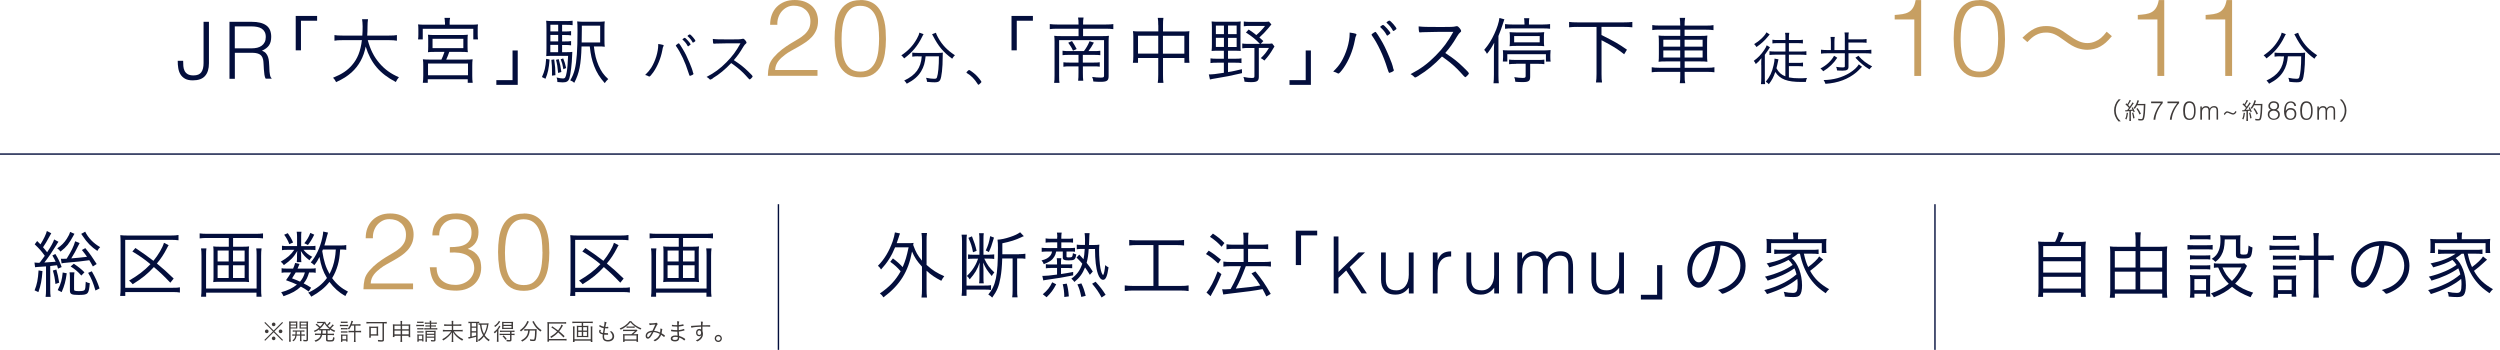 <?xml version="1.0" encoding="UTF-8"?>
<svg id="_レイヤー_2" data-name="レイヤー 2" xmlns="http://www.w3.org/2000/svg" viewBox="0 0 409.09 57.25">
  <defs>
    <style>
      .cls-1 {
        fill: #3e3a39;
      }

      .cls-2 {
        fill: none;
        stroke: #030e3c;
        stroke-miterlimit: 10;
        stroke-width: .23px;
      }

      .cls-3 {
        fill: #030e3c;
      }

      .cls-4 {
        fill: #c79f62;
      }
    </style>
  </defs>
  <g id="_レイヤー_1-2" data-name="レイヤー 1">
    <g>
      <path class="cls-3" d="M29.97,9.94c0,.29.01.58.03.87.02.29.09.54.2.77.11.23.28.41.51.55s.55.21.95.21c.61,0,1.03-.17,1.28-.52s.37-.85.37-1.5V3.57h.88v6.78c0,.91-.21,1.6-.64,2.08-.42.48-1.09.72-2,.72-.53,0-.95-.09-1.27-.27-.32-.18-.57-.42-.75-.71-.18-.3-.3-.64-.36-1.02s-.09-.78-.09-1.2h.88Z"/>
      <path class="cls-3" d="M38.43,8.65v4.24h-.88V3.57h3.65c1.03,0,1.81.19,2.36.58.54.38.82,1.01.82,1.87,0,.59-.12,1.05-.36,1.4-.24.35-.62.64-1.16.88.28.09.49.23.65.41.16.18.27.39.35.62.08.23.13.48.15.74.02.26.04.51.05.75,0,.35.02.65.04.88s.05.42.08.57c.03.15.07.26.11.34.04.08.09.14.15.19v.07h-.97c-.09-.14-.16-.36-.2-.64-.04-.28-.07-.57-.09-.87-.02-.3-.04-.6-.05-.88-.01-.29-.04-.52-.07-.7-.05-.25-.14-.45-.25-.6s-.26-.27-.42-.34-.35-.13-.55-.16c-.2-.03-.41-.04-.63-.04h-2.77ZM41.18,7.91c.33,0,.63-.04.91-.1.28-.07.52-.18.73-.33s.37-.34.49-.58c.12-.23.18-.51.18-.84,0-.35-.06-.63-.19-.86-.12-.22-.29-.4-.5-.53-.21-.13-.45-.22-.73-.27-.27-.05-.55-.08-.85-.08h-2.8v3.59h2.75Z"/>
      <path class="cls-3" d="M48.39,8.25V2.61h3.5v.78h-2.64v4.85h-.86Z"/>
      <path class="cls-3" d="M60.18,6.57c.42,1.54,1.01,2.73,1.92,3.78.86,1,1.83,1.71,3.18,2.29-.25.28-.32.42-.51.78-2.64-1.38-4.08-3.09-4.93-5.8-.33,1.72-1.1,3.13-2.3,4.22-.75.66-1.38,1.06-2.54,1.6-.16-.32-.26-.46-.5-.72,1.47-.6,2.32-1.17,3.09-2.05.92-1.05,1.41-2.31,1.63-4.1h-3.19c-.62,0-.95.02-1.3.09v-.92c.31.06.7.08,1.32.08h3.24c.04-.61.05-.9.05-1.49,0-.45-.04-.89-.09-1.19h.97c-.06.4-.07.68-.08,1.22,0,.59-.01.94-.05,1.46h3.56c.6,0,.98-.02,1.3-.08v.92c-.37-.06-.7-.09-1.28-.09h-3.47Z"/>
      <path class="cls-3" d="M72.8,3.65c0-.27-.02-.45-.07-.73h.92c-.05.26-.07.46-.07.73v.39h3.45c.53,0,.83-.01,1.19-.05-.04.24-.05.45-.05.81v.83c0,.35.01.57.05.82h-.77v-1.74h-8.27v1.74h-.77c.04-.27.05-.46.05-.82v-.83c0-.34-.01-.55-.05-.81.35.04.65.05,1.19.05h3.22v-.39ZM71.27,8.49c-.68,0-.93.01-1.24.05.02-.26.04-.46.04-.93v-1.04c0-.43-.01-.65-.04-.89.31.04.65.05,1.12.05h4.29c.46,0,.81-.01,1.12-.05-.04.23-.05.43-.05.89v1.04c0,.49.01.67.05.93-.34-.04-.67-.05-1.25-.05h-1.79c-.15.45-.31.84-.5,1.26h3.2c.53,0,.78-.01,1.12-.05-.05.34-.06.62-.06,1.11v1.62c0,.45.02.76.07,1.12h-.81v-.58h-6.54v.58h-.81c.05-.37.07-.71.07-1.14v-1.61c0-.49-.01-.77-.06-1.1.34.04.62.05,1.11.05h1.92c.2-.4.29-.65.5-1.26h-1.5ZM70.04,12.32h6.54v-1.92h-6.54v1.92ZM70.78,7.88h5.04v-1.53h-5.04v1.53Z"/>
      <path class="cls-3" d="M84.72,8.25v5.64h-3.5v-.78h2.65v-4.85h.84Z"/>
      <path class="cls-3" d="M89.93,9.74c-.13,1.55-.27,2.2-.67,3.15l-.58-.28c.44-.98.58-1.53.69-2.98l.56.11ZM91.96,8.54h.59c.59,0,.87-.01,1.1-.05-.02.13-.02.22-.02.46-.05,1.57-.26,3.23-.46,3.86-.17.5-.45.67-1.1.67-.22,0-.49-.02-.87-.06v-.13c0-.17-.05-.4-.12-.61.45.11.78.16,1.03.16.37,0,.46-.15.62-1.01.11-.59.18-1.49.23-2.69h-2.52c-.46,0-.77.01-1.06.04.02-.27.04-.56.04-1.21v-3.21c0-.76-.01-1.02-.05-1.37.33.05.65.06,1.28.06h1.85c.54,0,.81-.01,1.2-.06v.73c-.35-.05-.64-.06-1.1-.06h-.62v1.09h.45c.45,0,.73-.01,1.02-.06v.7c-.32-.05-.58-.06-1.02-.06h-.45v1.05h.45c.45,0,.73-.01,1.02-.06v.7c-.28-.05-.59-.06-1.02-.06h-.45v1.2ZM91.34,4.05h-1.28v1.09h1.28v-1.09ZM91.34,5.72h-1.28v1.05h1.28v-1.05ZM90.05,7.34v1.2h1.28v-1.2h-1.28ZM90.69,9.72c.16,1.21.18,1.49.2,2.58l-.57.08c.01-.21.01-.38.01-.49,0-.86-.02-1.37-.11-2.1l.48-.07ZM91.43,9.68c.21.72.32,1.27.43,2.1l-.53.16c-.1-1.02-.16-1.46-.35-2.15l.45-.11ZM92.16,9.56c.23.58.31.82.48,1.58l-.45.18c-.15-.81-.21-1.05-.44-1.63l.42-.13ZM97.18,7.6c.16,1.38.37,2.18.77,3.12.43.97.83,1.54,1.58,2.22-.23.21-.4.39-.57.66-.83-.93-1.32-1.72-1.74-2.8-.38-1.03-.56-1.8-.71-3.2h-1.35c-.08,2.95-.37,4.39-1.19,5.95-.22-.2-.34-.27-.66-.4.35-.59.59-1.16.75-1.83.31-1.26.44-3.17.44-6.16,0-.99-.01-1.33-.05-1.66.34.05.67.06,1.3.06h1.94c.64,0,.95-.01,1.27-.06-.04.28-.05.55-.05,1.28v1.6c0,.68.01.98.05,1.27-.22-.04-.6-.05-1.14-.05h-.65ZM98.21,6.95v-2.75h-3v.59q0,.55-.03,2.16h3.02Z"/>
      <path class="cls-3" d="M108.47,7.33c.09.03.13.07.13.13,0,.04,0,.06-.05.13-.08.15-.1.22-.18.69-.24,1.27-.79,2.58-1.47,3.55-.31.44-.55.7-.65.7-.03,0-.07,0-.11-.04-.18-.11-.35-.17-.57-.22.51-.5.73-.78,1.01-1.21.67-1.08,1.13-2.58,1.13-3.71v-.15c.34.04.58.09.77.15ZM110.86,7.18c.06-.02.11-.04.12-.06.03-.02.05-.03.06-.03.05,0,.09.02.09.03.06.04.38.54.6.92.42.69.67,1.21,1.12,2.27.29.72.43,1.07.46,1.21.06.25.1.42.14.47,0,.02.02.04.02.05,0,.03,0,.05,0,.07,0,.05-.07.1-.23.18-.06.03-.17.07-.34.13q-.09,0-.26-.58c-.49-1.59-1.25-3.24-2.01-4.29t-.05-.11s.18-.19.31-.26ZM111.74,6.37s.05-.03.08-.06c.14-.1.18-.13.23-.12.07,0,.27.18.53.47.19.2.43.52.43.58,0,.05-.03.09-.17.18-.14.12-.2.16-.23.16-.04,0-.06-.02-.1-.08-.21-.4-.44-.67-.77-.97-.04-.04-.06-.06-.06-.09s.02-.05.06-.08ZM112.88,5.63c.16,0,.91.88.91,1.05,0,.06-.03.08-.22.21-.12.08-.14.09-.17.09-.03,0-.05,0-.08-.07-.2-.38-.44-.67-.78-.97-.03-.02-.04-.03-.04-.05,0-.07.29-.27.38-.26Z"/>
      <path class="cls-3" d="M116.69,12.8c-.33.19-.4.23-.47.23-.05,0-.06,0-.19-.15-.12-.11-.22-.19-.41-.29,1.3-.68,2.23-1.36,3.25-2.4.97-.97,1.59-1.82,2.3-3.1q-.49,0-2.16,0c-.37,0-1.6.03-1.86.04-.11,0-.13,0-.21.02q-.07,0-.12,0h-.03c-.1,0-.14-.19-.15-.78.63.07.83.08,2.94.08,1.21,0,1.64-.02,1.83-.08.08-.02.12-.03.17-.03.14,0,.22.07.4.28.12.15.18.28.18.36,0,.06-.03.1-.1.15-.15.12-.27.26-.45.56-.52.89-.89,1.41-1.53,2.15,1.14.76,1.56,1.09,2.37,1.87.47.44.71.71.71.8,0,.1-.4.5-.49.5q-.06,0-.66-.68c-.44-.5-1.2-1.17-1.83-1.63-.1-.08-.26-.19-.53-.38-.99,1.05-1.95,1.84-3,2.47Z"/>
      <path class="cls-4" d="M126.02,4.06c0-.61.09-1.16.28-1.66s.46-.93.81-1.28.78-.63,1.27-.83,1.05-.29,1.66-.29,1.17.09,1.64.27c.47.18.87.43,1.2.73.32.31.57.67.73,1.09.16.42.25.87.25,1.34,0,.55-.09,1.04-.27,1.46-.18.42-.42.8-.72,1.13-.3.33-.64.62-1.02.88-.38.26-.77.5-1.17.73-.4.23-.79.45-1.18.66-.39.21-.73.43-1.04.67-.2.15-.39.31-.58.48-.19.17-.36.36-.51.55-.15.2-.28.42-.37.66s-.15.51-.16.8h6.93v.95h-8.12c.01-.6.08-1.14.19-1.62s.38-.95.77-1.41c.43-.49.88-.92,1.34-1.27.46-.35.92-.67,1.36-.94s.87-.53,1.27-.76.75-.48,1.05-.75c.3-.27.54-.58.72-.92.18-.34.26-.76.26-1.25,0-.4-.07-.76-.21-1.07-.14-.32-.33-.59-.58-.81-.25-.22-.53-.39-.86-.5-.33-.11-.68-.17-1.07-.17-.41,0-.78.08-1.12.26-.33.17-.62.4-.86.68-.24.28-.42.61-.55.99-.13.38-.18.78-.16,1.2h-1.19Z"/>
      <path class="cls-4" d="M140.79,0c.61,0,1.14.09,1.58.27.45.18.82.43,1.13.75.31.32.56.69.76,1.11.19.42.34.87.45,1.35.11.47.18.96.21,1.47s.05,1,.05,1.48c0,.82-.06,1.61-.18,2.36s-.33,1.41-.64,1.99c-.31.57-.74,1.03-1.28,1.37-.54.34-1.24.51-2.09.51s-1.56-.17-2.1-.51c-.55-.34-.97-.8-1.29-1.38s-.53-1.26-.64-2.02c-.12-.77-.18-1.58-.18-2.44,0-.79.05-1.55.16-2.3s.31-1.42.61-2.01c.3-.59.72-1.07,1.28-1.43.55-.36,1.27-.55,2.17-.55ZM143.85,6.3c0-.67-.04-1.32-.12-1.96-.08-.64-.23-1.21-.45-1.72-.22-.5-.54-.91-.94-1.21-.41-.3-.94-.46-1.59-.46-.62,0-1.13.16-1.52.47-.39.31-.7.72-.92,1.24-.22.52-.38,1.1-.47,1.76s-.13,1.33-.13,2.01c0,.8.05,1.52.15,2.18.1.65.27,1.21.5,1.66.24.46.55.81.94,1.07.39.25.89.38,1.49.38.67,0,1.21-.16,1.61-.49.4-.33.71-.75.92-1.27.21-.52.35-1.1.42-1.74s.11-1.28.11-1.9Z"/>
      <path class="cls-3" d="M151.14,5.58c-.08.12-.13.19-.26.47-.7,1.44-1.61,2.53-2.93,3.51-.13-.19-.24-.32-.46-.5,1.14-.77,1.92-1.6,2.55-2.73.23-.42.35-.7.4-.99l.7.25ZM150.24,9.21c-.36,0-.68.02-.96.06v-.66c.29.03.57.05.96.05h3.08c.44,0,.69,0,.97-.05-.02.17-.03.24-.03.67,0,1.81-.18,3.38-.42,3.81-.17.29-.38.38-.93.38-.31,0-.61-.02-1.21-.08-.03-.24-.06-.38-.16-.66.52.11.98.16,1.32.16.29,0,.4-.05.46-.23.2-.56.32-1.85.32-3.44h-2.18c-.09,1.01-.3,1.73-.73,2.45-.49.82-1.21,1.44-2.35,2.03-.13-.21-.21-.33-.42-.52,1.89-.9,2.72-2.04,2.87-3.95h-.59ZM153.15,5.36c.07.23.16.44.35.78.68,1.22,1.48,2.06,2.76,2.9-.18.17-.3.32-.45.57-1.48-1.1-2.26-2.04-3.15-3.76-.04-.09-.1-.17-.14-.25l.62-.24Z"/>
      <path class="cls-3" d="M158.4,11.58c.11-.12.13-.13.17-.13.12,0,.76.47,1.13.82.37.36.9,1.02.9,1.13,0,.05-.03.09-.22.27-.18.17-.22.2-.27.2-.03,0-.06-.02-.1-.08-.53-.84-1.1-1.43-1.79-1.83-.05-.03-.07-.06-.07-.1s0-.06.24-.29Z"/>
      <path class="cls-3" d="M165.52,8.25V2.61h3.5v.78h-2.64v4.85h-.86Z"/>
      <path class="cls-3" d="M176.49,4.01c0-.59-.02-.79-.08-1.14h.9c-.07.37-.08.61-.08,1.14h3.74c.56,0,.9-.02,1.21-.07v.83c-.38-.05-.72-.07-1.21-.07h-3.74v1.21h3.18c.48,0,.76-.01,1.05-.05-.04.29-.05.58-.05.99v5.62c0,.72-.27.92-1.28.92-.37,0-.78-.01-1.22-.05-.02-.28-.07-.48-.2-.75.5.07.94.11,1.39.11s.56-.06.56-.29v-5.84h-7.35v5.79c0,.67.01.92.06,1.2h-.88c.06-.32.07-.64.07-1.22v-5.46c0-.43-.01-.7-.05-1.02.32.04.59.05,1.08.05h2.9v-1.21h-3.51c-.5,0-.86.02-1.2.07v-.83c.4.05.72.07,1.2.07h3.51ZM177.37,8.36c.4-.53.67-1,.92-1.61l.71.22c-.33.59-.55.95-.89,1.39h.91c.49,0,.76-.01,1.03-.06v.73c-.33-.04-.57-.05-1.04-.05h-1.82v1.26h1.74c.5,0,.72-.01,1.03-.05v.72c-.28-.04-.59-.05-1.04-.05h-1.72v1.03c0,.62.01.95.06,1.32h-.84c.05-.39.06-.72.06-1.32v-1.03h-1.41c-.44,0-.77.01-1.06.06v-.73c.31.04.55.05,1.08.05h1.39v-1.26h-1.58c-.48,0-.72.01-1.03.05v-.73c.28.05.55.06,1.06.06h2.46ZM175.42,6.72c.29.43.56.91.76,1.3l-.6.27c-.18-.43-.46-.88-.78-1.3l.62-.27Z"/>
      <path class="cls-3" d="M189.53,4.13c0-.56-.02-.84-.08-1.21h.93c-.06.35-.07.67-.07,1.2v1.03h3.44c.39,0,.6-.01.88-.05-.04.31-.05.55-.05.94v3.2c0,.38.01.7.06,1.04h-.83v-.79h-3.5v2.74c0,.67.01.95.07,1.33h-.93c.06-.42.08-.7.08-1.33v-2.74h-3.31v.79h-.84c.05-.35.07-.66.07-1.04v-3.22c0-.37-.02-.62-.06-.93.28.04.51.05.87.05h3.28v-1.01ZM186.22,5.85v2.92h3.31v-2.92h-3.31ZM193.8,8.78v-2.92h-3.5v2.92h3.5Z"/>
      <path class="cls-3" d="M199.34,8.3c-.5,0-.79.01-1.08.04.04-.27.05-.65.05-1.1v-2.65c0-.48-.01-.77-.05-1.08.36.04.7.05,1.09.05h2.63c.51,0,.78-.01,1.05-.05-.03.24-.04.59-.04,1.09v2.65c0,.56.01.87.04,1.09-.25-.02-.55-.04-1.04-.04h-1.04v1.31h1.2c.45,0,.68-.01,1-.06v.77c-.33-.05-.53-.06-1-.06h-1.2v1.54c.84-.15,1.27-.23,2.27-.48l.02.65c-1.71.4-2.75.61-4.33.86-.44.07-.6.1-.92.18l-.18-.83c.61,0,1.12-.06,2.46-.27v-1.65h-1.16c-.45,0-.7.01-1.03.06v-.77c.28.05.59.06,1.04.06h1.15v-1.31h-.94ZM198.96,4.19v1.4h1.32v-1.4h-1.32ZM198.96,6.19v1.49h1.32v-1.49h-1.32ZM200.95,5.58h1.41v-1.4h-1.41v1.4ZM200.95,7.69h1.41v-1.49h-1.41v1.49ZM208.06,3.98q-.1.12-.56.68c-.42.5-.84.95-1.42,1.47.28.25.32.28.65.59l-.43.44h.99c.44,0,.68-.01.88-.05l.38.49c-.79,1.33-.97,1.55-1.65,2.31-.21-.18-.33-.26-.59-.4.62-.59.88-.91,1.34-1.67h-1.66v4.73c0,.67-.28.87-1.24.87-.33,0-.6-.01-1.1-.07-.04-.33-.07-.49-.18-.78.62.12,1,.17,1.35.17.37,0,.45-.05.45-.29v-4.62h-.97c-.46,0-.71.01-1.02.06v-.79c.29.05.54.06,1.02.06h1.87c-.68-.72-1.28-1.21-2.29-1.86l.45-.49c.58.38.81.55,1.25.91.54-.46,1-.94,1.43-1.5h-2.47c-.43,0-.73.01-1.01.06v-.78c.28.05.57.06,1.04.06h2.19c.44,0,.68-.01.88-.05l.42.48Z"/>
      <path class="cls-3" d="M214.51,8.25v5.64h-3.5v-.78h2.65v-4.85h.84Z"/>
      <path class="cls-3" d="M221.81,5.51c.11.04.16.08.16.16,0,.05-.01.07-.06.16-.1.18-.12.28-.23.87-.31,1.6-.99,3.25-1.85,4.46-.39.55-.7.88-.82.88-.04,0-.09-.01-.13-.05-.23-.13-.44-.21-.72-.28.64-.64.92-.98,1.27-1.53.84-1.36,1.42-3.25,1.42-4.67v-.18c.43.05.73.11.97.18ZM224.82,5.33c.07-.02.13-.05.15-.07.04-.02.06-.04.07-.04.06.01.11.02.11.04.07.05.48.68.76,1.16.53.87.84,1.52,1.41,2.86.37.91.54,1.34.57,1.53.07.32.12.53.17.59.01.02.02.05.02.06,0,.04-.01.06-.01.08,0,.06-.09.12-.29.23-.07.04-.21.09-.43.16q-.11,0-.33-.73c-.61-2.01-1.58-4.07-2.53-5.4t-.06-.13c0-.06.22-.24.39-.33ZM225.93,4.3s.06-.04.1-.07c.17-.12.23-.16.29-.15.09.01.34.23.66.59.24.26.54.66.54.73,0,.06-.04.11-.21.23-.17.15-.26.2-.29.2-.05,0-.07-.02-.12-.1-.27-.5-.55-.84-.97-1.22-.05-.05-.07-.07-.07-.11s.02-.06.07-.1ZM227.36,3.37c.2.01,1.15,1.11,1.15,1.32,0,.07-.04.1-.28.27-.15.1-.17.11-.22.11-.04,0-.06-.01-.1-.09-.26-.48-.55-.84-.98-1.22-.04-.02-.05-.04-.05-.06,0-.09.37-.34.48-.33Z"/>
      <path class="cls-3" d="M232.16,12.39c-.42.24-.5.29-.59.29-.06,0-.07-.01-.24-.18-.15-.13-.28-.25-.51-.37,1.64-.86,2.81-1.71,4.1-3.02,1.22-1.22,2-2.29,2.9-3.9q-.61.01-2.71.01c-.46,0-2.02.04-2.33.05-.13.01-.16.01-.27.02q-.08.01-.15.01h-.04c-.12,0-.17-.24-.18-.98.79.08,1.04.1,3.71.1,1.52,0,2.07-.02,2.3-.1.1-.02.15-.04.22-.04.17,0,.28.09.5.35.15.18.23.35.23.45,0,.07-.04.12-.12.18-.18.15-.34.33-.56.71-.66,1.12-1.12,1.77-1.92,2.7,1.43.95,1.97,1.37,2.98,2.35.59.55.89.89.89,1,0,.12-.5.62-.61.62q-.07,0-.83-.86c-.55-.62-1.5-1.48-2.3-2.05-.12-.1-.33-.24-.67-.48-1.25,1.32-2.46,2.31-3.78,3.11Z"/>
      <path class="cls-3" d="M244.46,8.43c0-.45.01-.87.05-1.44-.51.93-.73,1.26-1.19,1.82-.12-.26-.23-.42-.45-.65.71-.83,1.21-1.64,1.65-2.6.45-.97.75-1.88.84-2.62l.81.22q-.13.37-.35,1.06c-.16.49-.23.68-.62,1.67v6.36c0,.56.02.98.06,1.38h-.87c.05-.42.07-.78.07-1.41v-3.8ZM245.96,8.97c0-.32-.01-.53-.04-.76.34.02.59.04,1.11.04h5.36c.49,0,.93-.01,1.34-.06-.02.23-.04.48-.04.78v.4c0,.26.01.51.05.71h-.77v-1.21h-6.32v1.2h-.73c.02-.22.04-.45.04-.71v-.39ZM249.45,3.76c0-.31-.02-.56-.06-.78h.86c-.04.22-.06.46-.06.78v.25h2.3c.48,0,.86-.03,1.16-.07v.77c-.33-.05-.68-.06-1.11-.06h-5.15c-.42,0-.77.01-1.11.06v-.77c.33.05.66.07,1.14.07h2.04v-.25ZM248.09,10.45c-.51,0-.89.02-1.15.06v-.76c.23.04.61.06,1.14.06h3.48c.55,0,.89-.01,1.15-.05v.74c-.26-.04-.65-.06-1.17-.06h-1.15v2.12c0,.68-.24.87-1.17.87-.5,0-.81-.01-1.26-.05-.02-.29-.07-.5-.17-.76.5.08.98.13,1.37.13s.49-.05.49-.31v-2.01h-1.55ZM247.07,6.08c0-.31-.01-.53-.05-.82.29.02.67.05,1.1.05h3.48c.43,0,.79-.02,1.09-.05-.04.3-.05.46-.05.78v.77c0,.28.01.48.05.75-.26-.04-.61-.05-1.11-.05h-3.45c-.48,0-.79.01-1.11.05.04-.31.05-.49.05-.81v-.67ZM247.77,6.93h4.18v-1.03h-4.18v1.03Z"/>
      <path class="cls-3" d="M258.13,4.4c-.55,0-.97.02-1.37.07v-.88c.38.05.79.07,1.37.07h7.61c.57,0,.98-.02,1.37-.07v.88c-.4-.05-.83-.07-1.37-.07h-3.68v1.33c2.31,1.16,2.7,1.38,4.17,2.4l-.46.75c-.81-.65-1.42-1.05-2.48-1.65q-.33-.18-1.22-.65v5.53c0,.65.02,1,.08,1.38h-.99c.06-.39.09-.77.09-1.38v-7.7h-3.11Z"/>
      <path class="cls-3" d="M274.94,4.04c0-.48-.02-.78-.08-1.12h.89c-.06.35-.09.65-.09,1.12v.15h3.53c.59,0,.89-.02,1.2-.08v.82c-.37-.05-.72-.07-1.2-.07h-3.53v1.02h2.4c.68,0,1.03-.01,1.33-.06-.04.37-.05.56-.05,1.23v1.83c0,.67.01.87.05,1.23-.31-.05-.65-.06-1.34-.06h-2.38v1.04h3.66c.6,0,.93-.02,1.21-.09v.83c-.35-.05-.71-.07-1.21-.07h-3.66v.56c0,.66.01.92.09,1.3h-.89c.07-.42.08-.68.08-1.3v-.56h-3.47c-.5,0-.88.02-1.2.07v-.83c.31.06.64.09,1.2.09h3.47v-1.04h-2.18c-.72,0-1.06.01-1.37.06.04-.35.05-.56.05-1.23v-1.81c0-.69-.01-.89-.05-1.26.29.05.64.06,1.31.06h2.24v-1.02h-3.39c-.48,0-.86.02-1.19.07v-.82c.33.06.66.08,1.2.08h3.37v-.15ZM272.18,6.5v1.14h2.76v-1.14h-2.76ZM272.18,8.26v1.15h2.76v-1.15h-2.76ZM278.61,7.64v-1.14h-2.95v1.14h2.95ZM278.61,9.41v-1.15h-2.95v1.15h2.95Z"/>
      <path class="cls-3" d="M288.2,10.65c0-.38,0-.64.03-1.13-.32.43-.52.63-.92.96-.13-.26-.16-.32-.33-.52.67-.49,1.21-1.04,1.68-1.74.22-.32.36-.58.44-.81l.53.33c-.07.1-.14.18-.26.4-.15.23-.3.45-.58.82v3.74c0,.45,0,.79.05,1.07h-.69c.04-.28.06-.62.06-1.08v-2.04ZM289.58,5.64c-.07.08-.08.09-.27.33-.57.7-1.15,1.21-1.89,1.73-.12-.19-.23-.35-.38-.48.5-.32.8-.53,1.15-.86.44-.41.69-.73.87-1.07l.52.35ZM292.16,8.95h-1.73c-.32,0-.6.02-.88.05v-.62c.28.04.53.05.88.05h1.73v-1.37h-1.28c-.35,0-.62,0-.85.05v-.61c.22.04.48.05.85.05h1.28v-.22c0-.51,0-.72-.06-.96h.69c-.05.22-.06.45-.06.95v.23h1.43c.39,0,.64,0,.86-.05v.61c-.23-.04-.5-.05-.86-.05h-1.43v1.37h1.98c.36,0,.6,0,.88-.05v.62c-.27-.03-.56-.05-.88-.05h-1.98v1.34h1.46c.34,0,.58,0,.85-.05v.63c-.26-.03-.53-.05-.85-.05h-1.46v1.85c.5.1,1.01.14,1.71.14.34,0,.63,0,1.25-.05-.11.23-.14.35-.19.65-.32,0-.58,0-.75,0-2.33,0-3.46-.44-4.25-1.63-.29.86-.56,1.36-1.06,2-.14-.17-.3-.29-.5-.4.68-.84,1.03-1.56,1.29-2.74.1-.42.15-.76.15-1.05l.64.12q-.06.21-.2.93c-.03.18-.07.32-.13.53.39.7.77,1.05,1.46,1.32v-3.55Z"/>
      <path class="cls-3" d="M300.64,9.45c-.56.88-1.34,1.63-2.29,2.21-.16-.19-.28-.31-.46-.46.95-.48,1.77-1.23,2.23-2.07l.51.31ZM305.27,8.19c.41,0,.69-.02.95-.06v.65c-.28-.04-.55-.06-.95-.06h-2.79v2.22c0,.45-.26.62-.94.62-.25,0-.59,0-.93-.03-.02-.23-.06-.39-.15-.59.42.06.72.09,1.04.09.3,0,.38-.04.38-.18v-2.13h-2.9c-.42,0-.72.02-1,.06v-.65c.29.04.57.06,1,.06h.62v-1.31c0-.33-.02-.58-.06-.84h.7c-.05.29-.06.49-.06.84v1.31h1.7v-2.01c0-.37,0-.62-.05-.87h.7c-.05.26-.06.47-.06.85v.28h2.09c.38,0,.62-.02.88-.06v.63c-.24-.04-.46-.05-.88-.05h-2.09v1.23h2.79ZM304.69,10.93q-.7.73-.93.91c-1.32,1.11-3.01,1.74-5.05,1.88-.09-.25-.15-.39-.3-.62,1.58-.02,3.04-.42,4.24-1.16.72-.45,1.24-.93,1.52-1.41l.53.4ZM304.1,9.12c.58.7,1.38,1.31,2.25,1.74-.23.22-.25.24-.44.49-.85-.51-1.61-1.14-2.3-1.91l.49-.31Z"/>
      <path class="cls-4" d="M313.24,3.18h-3.2v-.73c.47-.04.89-.08,1.28-.14.38-.06.72-.17,1-.33.29-.16.53-.4.72-.71.19-.31.34-.73.43-1.26h.9v12.41h-1.12V3.18Z"/>
      <path class="cls-4" d="M323.91,0c.61,0,1.14.09,1.58.27.45.18.82.43,1.13.75.31.32.56.69.76,1.11.19.42.34.87.45,1.35.11.47.18.96.21,1.47s.05,1,.05,1.48c0,.82-.06,1.61-.18,2.36s-.33,1.41-.64,1.99c-.31.57-.74,1.03-1.28,1.37-.54.34-1.24.51-2.09.51s-1.56-.17-2.1-.51c-.55-.34-.97-.8-1.29-1.38s-.53-1.26-.64-2.02c-.12-.77-.18-1.58-.18-2.44,0-.79.05-1.55.16-2.3s.31-1.42.61-2.01c.3-.59.72-1.07,1.28-1.43.55-.36,1.27-.55,2.17-.55ZM326.97,6.3c0-.67-.04-1.32-.12-1.96-.08-.64-.23-1.21-.45-1.72-.22-.5-.54-.91-.94-1.21-.41-.3-.94-.46-1.59-.46-.62,0-1.13.16-1.52.47-.39.31-.7.72-.92,1.24-.22.52-.38,1.1-.47,1.76s-.13,1.33-.13,2.01c0,.8.05,1.52.15,2.18.1.65.27,1.21.5,1.66.24.46.55.81.94,1.07.39.25.89.38,1.49.38.67,0,1.21-.16,1.61-.49.4-.33.71-.75.92-1.27.21-.52.35-1.1.42-1.74s.11-1.28.11-1.9Z"/>
      <path class="cls-4" d="M330.94,6.18c1.45-1.42,2.46-1.92,3.93-1.92.73,0,1.39.15,2.04.47.42.21.64.34,1.53.98,1.37.98,2.2,1.34,3.13,1.34.46,0,.91-.1,1.3-.28.7-.29,1.16-.68,1.86-1.58l.85.73c-.78.91-1.22,1.3-1.88,1.68-.62.36-1.4.55-2.15.55-.5,0-1.04-.1-1.55-.26-.68-.24-1.21-.54-2.27-1.32-1.29-.96-1.94-1.24-2.93-1.24-.62,0-1.14.13-1.68.42-.46.26-.77.52-1.37,1.14l-.82-.72Z"/>
      <path class="cls-4" d="M353.03,3.18h-3.21v-.73c.47-.04.89-.08,1.28-.14s.72-.17,1-.33c.29-.16.53-.4.72-.71s.34-.73.43-1.26h.9v12.41h-1.12V3.18Z"/>
      <path class="cls-4" d="M364.13,3.18h-3.21v-.73c.47-.04.89-.08,1.28-.14s.72-.17,1-.33c.29-.16.53-.4.72-.71s.34-.73.43-1.26h.9v12.41h-1.12V3.18Z"/>
      <path class="cls-3" d="M374.06,5.58c-.08.12-.13.19-.26.47-.7,1.44-1.61,2.53-2.93,3.51-.13-.19-.24-.32-.46-.5,1.14-.77,1.92-1.6,2.55-2.73.23-.42.35-.7.4-.99l.7.25ZM373.16,9.21c-.36,0-.68.02-.96.06v-.66c.29.03.57.05.96.05h3.08c.44,0,.69,0,.97-.05-.02.17-.03.24-.03.67,0,1.81-.18,3.38-.42,3.81-.17.29-.38.38-.93.38-.31,0-.61-.02-1.21-.08-.03-.24-.06-.38-.16-.66.52.11.98.16,1.32.16.29,0,.4-.05.46-.23.2-.56.32-1.85.32-3.44h-2.18c-.09,1.01-.3,1.73-.73,2.45-.49.82-1.21,1.44-2.35,2.03-.13-.21-.21-.33-.42-.52,1.89-.9,2.72-2.04,2.87-3.95h-.59ZM376.06,5.36c.07.23.16.44.35.78.68,1.22,1.48,2.06,2.76,2.9-.18.17-.3.32-.45.57-1.48-1.1-2.26-2.04-3.15-3.76-.04-.09-.1-.17-.14-.25l.62-.24Z"/>
    </g>
    <g>
      <path class="cls-3" d="M146.11,42.28c.72.54,1.14.92,1.6,1.43.45-1.06.65-1.71.97-3.24h-2.21c-.57,1.41-1.28,2.52-2.3,3.63-.17-.29-.26-.39-.51-.61,1.05-1.05,1.83-2.36,2.41-3.99.17-.5.32-1.08.37-1.47l.84.17c-.11.26-.15.39-.23.66-.08.27-.17.5-.32.93h1.83c.43,0,.65-.01.93-.04-.02.15-.04.2-.06.33.42,1.16.73,1.72,1.44,2.57v-3.3c0-.48-.02-.78-.08-1.22h.9c-.06.42-.07.73-.07,1.22v4c.92.82,1.77,1.37,2.9,1.85-.16.18-.33.44-.49.75-1.04-.54-1.68-.97-2.41-1.65v2.96c0,.65.01.97.07,1.43h-.9c.06-.46.08-.81.08-1.43v-3.63c-.84-.92-1.21-1.49-1.63-2.47-.6,3.29-1.98,5.5-4.68,7.5-.16-.27-.33-.45-.58-.64,1.59-1.09,2.58-2.15,3.4-3.63-.57-.66-.98-1.03-1.7-1.55l.43-.55Z"/>
      <path class="cls-3" d="M158.22,38.4c-.05.32-.06.58-.06.98v7.35h2.87c.53,0,.83-.01,1.14-.06v.78c-.31-.05-.6-.06-1.14-.06h-2.87v1.01h-.81c.05-.37.07-.68.07-1.15v-7.76c0-.43-.02-.73-.07-1.09h.87ZM161.91,41.67c.33,0,.61-.03.78-.05v.76c-.18-.04-.48-.06-.82-.06h-.81c.53,1.08.81,1.46,1.65,2.26-.2.22-.31.38-.42.59-.73-.86-1.04-1.33-1.41-2.21.02.43.05.92.05,1.24v1.21c0,.55.01.71.05.95h-.76c.04-.28.05-.45.05-.97v-1.17c0-.35.01-.87.04-1.27-.4,1.17-.76,1.77-1.63,2.76-.12-.21-.27-.38-.46-.55.68-.68,1.05-1.16,1.43-1.88.15-.29.21-.43.4-.95h-.89c-.29,0-.51.01-.75.05v-.75c.23.04.45.05.78.05h1.08v-2.43c0-.51-.02-.83-.06-1.09h.77c-.04.27-.05.53-.05,1.09v2.43h.97ZM159.05,38.68c.42,1.06.55,1.47.76,2.36l-.59.24c-.18-.95-.35-1.48-.76-2.36l.59-.25ZM162.65,38.89c-.4,1.36-.5,1.63-.84,2.36l-.5-.26c.38-.84.54-1.33.72-2.35l.62.24ZM166.74,41.59c.42,0,.72-.02,1.05-.07v.83c-.32-.05-.51-.06-1.01-.06h-.34v5.16c0,.56.01.9.07,1.2h-.88c.05-.31.07-.64.07-1.21v-5.15h-1.7c-.04,1.31-.12,2.21-.28,3.11-.24,1.41-.56,2.19-1.36,3.3-.17-.18-.34-.33-.64-.51,1.23-1.44,1.58-3.12,1.58-7.65,0-.57-.02-.97-.07-1.32.55-.02,1.26-.17,2.07-.44.77-.26,1.23-.48,1.63-.77l.61.64q-.06.02-.2.07s-.11.05-.23.11c-.89.43-1.81.72-3.09.98v1.8h2.73Z"/>
      <path class="cls-3" d="M173.01,38.81c0-.27-.02-.54-.06-.75h.78c-.04.23-.06.48-.06.75v.26h1.04c.37,0,.62-.01.88-.06v.7c-.23-.04-.51-.05-.83-.05h-1.09v.93h1.38c.35,0,.6-.01.86-.04v.65c-.28-.04-.39-.04-.86-.04h-.53v.79c0,.15.06.17.38.17.51,0,.59-.05.65-.54l.02-.16c.2.11.34.16.55.21-.15.87-.29.98-1.26.98-.73,0-.95-.11-.95-.46v-.99h-1.08c-.1.45-.16.6-.32.86-.33.54-.73.82-1.71,1.21-.11-.29-.17-.38-.37-.61.75-.2,1.12-.4,1.46-.82.13-.18.2-.32.27-.64h-.82c-.29,0-.61.01-.88.05v-.67c.23.04.49.05.88.05h1.66v-.93h-1.09c-.33,0-.56.01-.81.05v-.7c.32.05.53.06.83.06h1.06v-.26ZM171.87,43.86c-.31,0-.51.01-.73.05v-.68c.21.04.42.05.73.05h1.1v-.25c0-.33-.01-.54-.05-.78h.75c-.04.24-.05.39-.05.79v.23h1.12c.32,0,.51-.01.71-.05v.67c-.22-.02-.43-.04-.72-.04h-1.11v.99c.77-.11,1.1-.17,1.99-.34v.56c-1.06.23-2.96.55-4.28.72-.27.04-.45.06-.61.11l-.16-.75h.26c.44,0,.89-.05,2.15-.21v-1.09h-1.1ZM170.64,48.15c.79-.67,1.15-1.14,1.54-1.96l.65.33c-.48.92-.83,1.39-1.57,2.12l-.62-.49ZM174.16,48.6c-.02-.87-.09-1.42-.26-2.09l.66-.1c.18.64.28,1.25.34,2.09l-.75.1ZM178.98,40.09c.35,0,.65-.02.92-.06-.02.2-.05.54-.05.94,0,1,.1,2.24.22,2.91.11.6.25.94.43,1.15.15-.18.27-.76.35-1.65.21.18.35.28.55.37-.21,1.46-.46,2.04-.9,2.04-.32,0-.65-.38-.84-.97-.33-.97-.46-2.21-.48-4.08h-1.03c-.05.93-.16,1.61-.34,2.27.43.54.6.78,1.01,1.42l-.48.54c-.38-.62-.53-.86-.79-1.21-.4,1.01-.88,1.67-1.74,2.38-.13-.21-.27-.34-.5-.54.93-.67,1.42-1.34,1.79-2.45-.28-.34-.46-.54-.94-1l.44-.49c.34.37.43.44.7.76.1-.48.15-.84.2-1.69h-.49c-.29,0-.59.02-.81.06v-.76c.27.04.49.05.81.05h.53c.01-.33.01-.53.01-.78,0-.54-.03-.86-.07-1.15h.82c-.04.29-.05.44-.06.97-.01.1-.01.15-.04.97h.79ZM176.94,48.59c-.21-.98-.35-1.46-.64-2.05l.65-.17c.32.66.48,1.12.71,2.04l-.72.18ZM180.26,48.68c-.49-.9-.81-1.37-1.55-2.25l.57-.33c.84.94,1.11,1.31,1.64,2.14l-.66.44Z"/>
      <path class="cls-3" d="M186.14,40.1c-.56,0-.95.02-1.36.07v-.91c.38.05.73.07,1.36.07h6.26c.61,0,.97-.01,1.36-.07v.91c-.42-.05-.79-.07-1.36-.07h-2.82v6.69h3.56c.6,0,.97-.02,1.36-.09v.93c-.37-.06-.78-.09-1.37-.09h-7.71c-.59,0-.95.02-1.37.09v-.93c.39.06.76.09,1.38.09h3.31v-6.69h-2.59Z"/>
      <path class="cls-3" d="M197.77,41.01c.76.46,1.17.77,2.02,1.47l-.46.64c-.71-.68-1.2-1.08-1.99-1.55l.44-.55ZM199.87,44.85c-.5,1.23-.86,1.97-1.54,3.17-.06.1-.11.18-.24.45l-.67-.61c.55-.58,1.26-1.91,1.83-3.46l.62.45ZM198.48,38.23c.77.5,1.24.88,1.88,1.54l-.46.61c-.6-.66-1.11-1.11-1.91-1.63l.49-.53ZM201.84,40.72c-.42,0-.83.02-1.14.07v-.82c.31.05.65.07,1.15.07h1.64v-.81c0-.55-.02-.89-.07-1.16h.89c-.06.34-.07.65-.07,1.16v.81h2.22c.44,0,.75-.02,1.06-.07v.82c-.32-.05-.62-.07-1.05-.07h-2.24v2.15h2.65c.48,0,.77-.02,1.09-.07v.83c-.32-.05-.66-.07-1.08-.07h-3.03c-.68,1.77-.95,2.37-1.64,3.66,2.07-.2,2.95-.31,4.01-.5-.5-.79-.76-1.15-1.44-1.98l.64-.33c1.03,1.26,1.63,2.14,2.51,3.68l-.72.42c-.29-.6-.39-.78-.62-1.2-.87.16-.9.17-2.1.34q-.82.12-3.42.42c-.48.05-.64.07-.91.12l-.18-.86c.17.02.26.02.39.02.22,0,.46-.01.99-.05.78-1.39,1.26-2.48,1.69-3.74h-1.72c-.43,0-.82.02-1.15.07v-.83c.32.05.66.07,1.16.07h2.15v-2.15h-1.65Z"/>
      <path class="cls-3" d="M212.04,43.38v-5.64h3.5v.78h-2.64v4.85h-.86Z"/>
      <path class="cls-3" d="M218.24,48.02v-9.33h.78v5.8l3.29-3.19h1.06l-2.51,2.42,2.81,4.29h-.87l-2.51-3.75-1.27,1.21v2.54h-.78Z"/>
      <path class="cls-3" d="M230.54,41.31h.78v6.71h-.78v-.93c-.1.12-.22.25-.35.38-.13.13-.28.25-.45.36-.17.11-.37.2-.59.27s-.48.11-.78.11c-.45,0-.83-.06-1.13-.19-.3-.13-.55-.3-.73-.53s-.32-.49-.4-.78-.12-.62-.12-.98v-4.42h.78v4.41c0,.58.13,1.02.4,1.33.27.31.71.46,1.32.46.32,0,.61-.06.86-.19.25-.12.47-.3.64-.53.17-.22.31-.49.4-.8.09-.31.14-.65.14-1.03v-3.66Z"/>
      <path class="cls-3" d="M235.24,48.02h-.78v-6.71h.78v1.26h.03c.22-.54.49-.91.84-1.12.34-.21.79-.32,1.35-.32v.84c-.44,0-.8.06-1.09.21s-.51.35-.68.6c-.17.25-.29.55-.35.89-.07.34-.1.7-.1,1.07v3.29Z"/>
      <path class="cls-3" d="M244.51,41.31h.78v6.71h-.78v-.93c-.1.12-.22.25-.35.38-.13.13-.28.25-.45.36-.17.11-.37.2-.59.27s-.48.11-.78.11c-.45,0-.83-.06-1.13-.19-.3-.13-.55-.3-.73-.53s-.32-.49-.4-.78-.12-.62-.12-.98v-4.42h.78v4.41c0,.58.13,1.02.4,1.33.27.31.71.46,1.32.46.32,0,.61-.06.86-.19.25-.12.47-.3.64-.53.17-.22.31-.49.4-.8.09-.31.14-.65.14-1.03v-3.66Z"/>
      <path class="cls-3" d="M249.07,48.02h-.78v-6.71h.78v1.01h.03c.2-.39.48-.69.85-.89.37-.2.78-.31,1.22-.31.31,0,.57.03.79.1s.4.16.55.28c.15.12.28.25.38.41.1.16.18.32.25.51.22-.44.52-.77.9-.98.38-.21.81-.32,1.29-.32.46,0,.82.08,1.09.23.27.15.48.35.63.6.15.25.24.53.29.85.05.32.07.65.07.99v4.24h-.78v-4.64c0-.48-.1-.86-.3-1.14-.2-.28-.58-.42-1.13-.42-.28,0-.56.06-.82.19s-.49.32-.69.58c-.09.11-.16.24-.21.4-.06.15-.1.31-.14.47-.04.16-.06.33-.07.49-.01.17-.02.32-.02.45v3.62h-.78v-4.64c0-.48-.1-.86-.3-1.14-.2-.28-.58-.42-1.13-.42-.28,0-.56.06-.82.19-.26.12-.49.32-.69.58-.09.11-.16.24-.21.4s-.1.31-.14.47c-.03.16-.06.33-.07.49-.01.17-.02.32-.02.45v3.62Z"/>
      <path class="cls-3" d="M264.96,41.31h.78v6.71h-.78v-.93c-.1.12-.22.25-.35.38-.13.13-.28.25-.45.36-.17.11-.36.2-.59.27s-.48.11-.78.11c-.45,0-.83-.06-1.13-.19-.3-.13-.55-.3-.73-.53s-.32-.49-.4-.78-.12-.62-.12-.98v-4.42h.78v4.41c0,.58.13,1.02.4,1.33s.71.46,1.32.46c.32,0,.61-.06.86-.19s.47-.3.64-.53.31-.49.4-.8c.09-.31.14-.65.14-1.03v-3.66Z"/>
      <path class="cls-3" d="M272.01,43.38v5.64h-3.5v-.78h2.65v-4.85h.84Z"/>
      <path class="cls-3" d="M280.4,44.66c-.71,1.61-1.52,2.42-2.43,2.42-.54,0-1.04-.31-1.38-.83-.31-.45-.49-1.21-.49-1.98,0-1.56.72-3,1.97-3.88.88-.62,1.93-.94,3.14-.94,2.67,0,4.43,1.61,4.43,4.06,0,1.61-.76,2.92-2.25,3.86-.53.34-1.32.7-1.53.7-.07,0-.12-.04-.21-.15-.15-.2-.31-.33-.54-.46.94-.28,1.39-.46,1.92-.81,1.14-.76,1.76-1.88,1.76-3.18s-.68-2.45-1.87-2.98c-.42-.2-.77-.28-1.38-.32-.21,1.72-.59,3.23-1.14,4.49ZM279.03,40.68c-1.32.66-2.14,2.04-2.14,3.64,0,1.1.45,1.88,1.1,1.88.51,0,1.06-.61,1.59-1.79.55-1.24.94-2.7,1.11-4.19-.64.06-1.15.2-1.66.45Z"/>
      <path class="cls-3" d="M293.19,42.22c1.01.87,1.69,2.65,1.69,4.47,0,.75-.12,1.28-.34,1.57-.21.26-.5.35-1.08.35-.38,0-.87-.02-1.39-.08-.04-.33-.07-.5-.18-.78.56.12,1.09.18,1.5.18.61,0,.77-.29.77-1.41,0-.33-.01-.54-.05-.88-1.27,1.03-2.79,1.79-4.96,2.48-.15-.28-.26-.42-.45-.65,2.12-.54,3.95-1.43,5.27-2.57-.1-.39-.17-.62-.33-.99-1.19.83-2.65,1.5-4.39,2.01-.12-.28-.23-.43-.44-.65,1.06-.26,1.7-.48,2.69-.89.72-.32,1.23-.6,1.85-1.03-.24-.37-.43-.59-.68-.82-.87.49-1.69.81-3.14,1.22-.17-.33-.23-.43-.44-.64,1.85-.39,3.01-.86,4.11-1.6h-1.72c-.43,0-.79.02-1.15.06v-.75c.32.05.61.06,1.15.06h4.96c.55,0,.86-.01,1.15-.06v.75c-.34-.04-.71-.06-1.15-.06h-1.26c.26,1.12.37,1.46.7,2.19.81-.59,1.57-1.31,1.8-1.74l.66.53q-.27.22-.71.64c-.37.35-.75.67-1.43,1.19.73,1.3,1.61,2.14,3.11,3-.21.18-.38.38-.57.66-.97-.68-1.41-1.06-1.92-1.63-.88-.98-1.58-2.27-2-3.71-.09-.29-.12-.42-.28-1.12h-.36c-.35.29-.48.39-.86.64l-.1.06ZM293.44,38.77c0-.26-.02-.48-.07-.72h.91c-.05.27-.07.45-.07.72v.37h3.48c.5,0,.79-.01,1.19-.05-.04.24-.05.43-.05.78v.72c0,.37.01.55.05.81h-.77v-1.61h-8.29v1.61h-.77c.04-.29.05-.45.05-.81v-.72c0-.32-.01-.51-.05-.78.39.04.68.05,1.19.05h3.22v-.37Z"/>
    </g>
    <g>
      <path class="cls-3" d="M336.28,39.59c.31-.58.48-1.03.62-1.65l.84.16c-.23.62-.43,1.05-.66,1.49h2.82c.64,0,1.01-.01,1.42-.06-.05.39-.06.72-.06,1.45v6.26c0,.72.01,1.03.07,1.34h-.82v-.68h-6.19v.68h-.82c.05-.33.07-.71.07-1.36v-6.25c0-.69-.01-1.05-.06-1.45.39.05.76.06,1.39.06h1.36ZM334.34,42.07h6.19v-1.8h-6.19v1.8ZM334.34,44.61h6.19v-1.86h-6.19v1.86ZM334.34,47.22h6.19v-1.92h-6.19v1.92Z"/>
      <path class="cls-3" d="M353.45,40.38c.46,0,.83-.01,1.19-.06-.05.33-.06.64-.06,1.05v6.2c0,.39.02.78.07,1.15h-.83v-.67h-7.75v.67h-.83c.05-.39.07-.75.07-1.16v-6.21c0-.38-.02-.7-.06-1.03.34.05.68.06,1.15.06h3.06v-1.17c0-.42-.02-.81-.08-1.19h.93c-.05.39-.07.73-.07,1.19v1.17h3.23ZM346.06,41.08v2.7h3.39v-2.7h-3.39ZM346.06,44.45v2.91h3.39v-2.91h-3.39ZM353.81,43.78v-2.7h-3.59v2.7h3.59ZM353.81,47.36v-2.91h-3.59v2.91h3.59Z"/>
      <path class="cls-3" d="M357.95,40.07c.27.05.49.06.94.06h2.24c.49,0,.67-.01.94-.05v.77c-.23-.04-.43-.05-.86-.05h-2.32c-.4,0-.64.01-.94.05v-.78ZM358.34,48.72c.05-.33.07-.68.07-1.15v-1.59c0-.39-.01-.68-.06-.98.32.04.6.05.94.05h1.54c.5,0,.64,0,.86-.04-.02.28-.04.49-.04.93v1.65c0,.37.01.66.05.96h-.71v-.48h-1.91v.64h-.75ZM358.35,38.45c.28.05.49.06.89.06h1.58c.4,0,.61-.01.89-.06v.75c-.31-.04-.51-.05-.89-.05h-1.58c-.37,0-.64.01-.89.05v-.75ZM358.36,41.76c.22.02.43.04.84.04h1.65c.43,0,.59-.01.83-.04v.71c-.28-.04-.46-.05-.83-.05h-1.65c-.39,0-.58.01-.84.05v-.71ZM358.36,43.38c.23.04.44.05.84.05h1.65c.39,0,.62-.01.83-.05v.72c-.31-.04-.43-.05-.83-.05h-1.65c-.4,0-.59.01-.84.05v-.72ZM359.08,47.48h1.91v-1.81h-1.91v1.81ZM367.69,43.51q-.06.11-.22.44c-.43.9-.97,1.69-1.72,2.47.84.65,1.65,1.06,2.95,1.47-.2.27-.29.45-.42.75-1.41-.56-2.15-.97-3.04-1.71-.77.69-1.72,1.24-2.97,1.72-.15-.28-.26-.44-.48-.64,1.21-.42,2.07-.88,2.92-1.57-.61-.61-1-1.14-1.37-1.88-.1-.21-.12-.25-.37-.79-.32.01-.45.02-.7.06v-.76c.23.05.5.06.83.06h3.28c.49,0,.7-.01.88-.05l.43.43ZM364.05,39.17c-.04,1.27-.17,1.9-.56,2.59-.25.44-.48.71-.97,1.09-.21-.22-.38-.37-.6-.49.62-.4.93-.77,1.16-1.39.2-.49.27-1.01.27-1.79,0-.29-.01-.4-.06-.7.32.04.61.05.92.05h1.43c.42,0,.73-.01,1-.05-.04.33-.05.61-.05,1.1v1.82c0,.21.1.26.55.26.42,0,.56-.04.62-.17.1-.2.16-.61.18-1.31.27.17.39.23.65.32-.07.95-.18,1.38-.4,1.59-.17.15-.49.21-1.14.21-.97,0-1.17-.12-1.17-.65v-2.48h-1.83ZM363.68,43.77c.4.94.77,1.47,1.55,2.21.66-.66,1.09-1.26,1.54-2.21h-3.09Z"/>
      <path class="cls-3" d="M371.37,40.15c.34.06.59.07,1.02.07h2.84c.46,0,.75-.01,1.02-.06v.77c-.28-.05-.61-.06-1.02-.06h-2.84c-.38,0-.69.01-1.02.06v-.78ZM371.93,38.55c.27.05.53.06.94.06h1.91c.42,0,.62-.01.93-.06v.74c-.32-.04-.53-.05-.93-.05h-1.91c-.38,0-.67.01-.94.05v-.74ZM371.93,41.8c.23.04.43.05.84.05h2.09c.4,0,.59-.01.83-.05v.72c-.29-.04-.46-.05-.83-.05h-2.09c-.38,0-.59.01-.84.05v-.72ZM371.93,43.43c.25.04.42.05.84.05h2.09c.4,0,.56-.01.83-.05v.72c-.28-.04-.45-.05-.83-.05h-2.09c-.39,0-.56.01-.84.05v-.72ZM372.77,48.71h-.77c.04-.34.06-.67.06-1.12v-1.57c0-.39-.01-.65-.06-.96.27.04.44.05.82.05h2.15c.33,0,.55-.01.79-.04-.04.27-.05.49-.05.94v1.55c0,.4.02.7.06.99h-.77v-.45h-2.24v.61ZM372.75,47.48h2.25v-1.74h-2.25v1.74ZM378.62,39.46c0-.57-.02-.89-.09-1.32h.93c-.06.35-.09.81-.09,1.32v2.37h1.11c.64,0,1.01-.02,1.41-.07v.84c-.43-.05-.83-.07-1.41-.07h-1.11v4.48c0,.77.02,1.22.09,1.69h-.93c.07-.46.09-.83.09-1.69v-4.48h-1.03c-.53,0-.97.03-1.37.07v-.84c.35.05.76.07,1.36.07h1.04v-2.37Z"/>
      <path class="cls-3" d="M389.03,44.66c-.71,1.61-1.52,2.42-2.43,2.42-.54,0-1.04-.31-1.38-.83-.31-.45-.49-1.21-.49-1.98,0-1.56.72-3,1.97-3.88.88-.62,1.93-.94,3.14-.94,2.67,0,4.43,1.61,4.43,4.06,0,1.61-.76,2.92-2.25,3.86-.53.34-1.32.7-1.53.7-.07,0-.12-.04-.21-.15-.15-.2-.31-.33-.54-.46.94-.28,1.39-.46,1.92-.81,1.14-.76,1.76-1.88,1.76-3.18s-.68-2.45-1.87-2.98c-.42-.2-.77-.28-1.38-.32-.21,1.72-.59,3.23-1.14,4.49ZM387.66,40.68c-1.32.66-2.14,2.04-2.14,3.64,0,1.1.45,1.88,1.1,1.88.51,0,1.06-.61,1.59-1.79.55-1.24.94-2.7,1.11-4.19-.64.06-1.15.2-1.66.45Z"/>
      <path class="cls-3" d="M401.82,42.22c1.01.87,1.69,2.65,1.69,4.47,0,.75-.12,1.28-.34,1.57-.21.26-.5.35-1.08.35-.38,0-.87-.02-1.39-.08-.04-.33-.07-.5-.18-.78.56.12,1.09.18,1.5.18.61,0,.77-.29.77-1.41,0-.33-.01-.54-.05-.88-1.27,1.03-2.79,1.79-4.96,2.48-.15-.28-.26-.42-.45-.65,2.12-.54,3.95-1.43,5.27-2.57-.1-.39-.17-.62-.33-.99-1.19.83-2.65,1.5-4.39,2.01-.12-.28-.23-.43-.44-.65,1.06-.26,1.7-.48,2.69-.89.72-.32,1.23-.6,1.85-1.03-.24-.37-.43-.59-.68-.82-.87.49-1.69.81-3.14,1.22-.17-.33-.23-.43-.44-.64,1.85-.39,3.01-.86,4.11-1.6h-1.72c-.43,0-.79.02-1.15.06v-.75c.32.05.61.06,1.15.06h4.96c.55,0,.86-.01,1.15-.06v.75c-.34-.04-.71-.06-1.15-.06h-1.26c.26,1.12.37,1.46.7,2.19.81-.59,1.57-1.31,1.8-1.74l.66.53q-.27.22-.71.64c-.37.35-.75.67-1.43,1.19.73,1.3,1.61,2.14,3.11,3-.21.18-.38.38-.57.66-.97-.68-1.41-1.06-1.92-1.63-.88-.98-1.58-2.27-2-3.71-.09-.29-.12-.42-.28-1.12h-.36c-.35.29-.48.39-.86.64l-.1.06ZM402.06,38.77c0-.26-.02-.48-.07-.72h.91c-.05.27-.07.45-.07.72v.37h3.48c.5,0,.79-.01,1.19-.05-.04.24-.05.43-.05.78v.72c0,.37.01.55.05.81h-.77v-1.61h-8.29v1.61h-.77c.04-.29.05-.45.05-.81v-.72c0-.32-.01-.51-.05-.78.39.04.68.05,1.19.05h3.22v-.37Z"/>
    </g>
    <g>
      <g>
        <path class="cls-1" d="M46.18,52.69l.13.13-1.4,1.41,1.4,1.4-.13.13-1.4-1.39-1.39,1.39-.13-.13,1.4-1.4-1.4-1.41.13-.13,1.39,1.4,1.4-1.4ZM43.95,54.22c0,.17-.13.3-.3.3s-.3-.14-.3-.3.13-.3.3-.3.3.13.3.3ZM45.08,55.37c0,.17-.14.3-.3.3s-.3-.15-.3-.3.14-.3.28-.3h.01s0,0,0,0h0c.17,0,.3.13.3.3ZM45.08,53.08c0,.17-.13.3-.3.3s-.3-.14-.3-.3.14-.3.3-.3.3.13.3.3ZM46.21,54.22c0,.17-.13.3-.3.3s-.3-.13-.3-.3.13-.3.3-.3.3.13.3.3Z"/>
        <path class="cls-1" d="M47.56,55.5c0,.21,0,.32.02.42h-.28c.02-.1.02-.22.02-.43v-2.48c0-.19,0-.3-.02-.42.1.01.21.02.39.02h.58c.19,0,.28,0,.39-.02,0,.11-.01.22-.01.36v.46c0,.15,0,.25,0,.35-.08,0-.22-.01-.38-.01h-.72v1.74ZM47.56,53.1h.88v-.29h-.88v.29ZM47.56,53.58h.88v-.31h-.88v.31ZM48.26,54.26c-.16,0-.27,0-.36.02v-.22c.1.02.19.02.36.02h1.2c.17,0,.26,0,.36-.02v.22c-.09-.01-.2-.02-.36-.02h-.14v.47h.19c.18,0,.27,0,.37-.02v.23c-.1-.02-.2-.02-.37-.02h-.19v.58c0,.17,0,.25.02.32h-.26c.02-.08.02-.16.02-.32v-.58h-.57c-.05.42-.18.66-.5.93-.06-.07-.1-.1-.18-.15.18-.13.26-.21.33-.33.08-.12.12-.27.14-.45h-.13c-.17,0-.27,0-.36.02v-.23c.09.02.19.02.36.02h.15c0-.11.01-.27.02-.47h-.1ZM48.57,54.26c0,.22,0,.33-.02.47h.55v-.47h-.53ZM50.39,55.55c0,.24-.08.31-.37.31-.06,0-.26,0-.35-.02-.01-.09-.03-.15-.07-.24.14.02.31.04.41.04.12,0,.15-.02.15-.11v-1.77h-.77c-.16,0-.28,0-.38.01,0-.12.01-.2.01-.35v-.46c0-.14,0-.22-.01-.36.1.01.2.02.39.02h.62c.19,0,.29,0,.4-.02-.01.14-.02.24-.02.42v2.53ZM49.23,53.1h.92v-.29h-.92v.29ZM49.23,53.58h.92v-.31h-.92v.31Z"/>
        <path class="cls-1" d="M52.52,54.6c.02-.17.03-.26.03-.54-.13,0-.22,0-.31.02v-.18c-.24.18-.41.28-.74.43-.05-.09-.09-.13-.15-.19.37-.15.6-.29.87-.52-.24-.24-.35-.33-.58-.49l.18-.15c.23.17.37.3.56.48.24-.23.3-.31.48-.59h-.71c-.06,0-.15,0-.25.02v-.24c.06.01.15.02.27.02h.72c.17,0,.26,0,.33-.02.03.15.11.3.29.52.16-.15.33-.35.4-.48l.21.13s-.04.05-.08.09c-.14.17-.24.27-.39.4.1.1.2.19.32.29.2-.19.35-.36.45-.52l.21.14s-.04.04-.18.2c-.1.11-.18.19-.31.31.24.17.39.25.71.38-.06.07-.09.11-.14.22-.33-.16-.47-.24-.72-.42v.18c-.09-.01-.19-.02-.32-.02h-.07v.54h.67c.17,0,.28,0,.38-.02v.26c-.12-.02-.22-.02-.38-.02h-.67v.71c0,.06.02.09.07.1.04.02.17.02.3.02.29,0,.39-.02.44-.08.05-.06.08-.19.1-.42.1.06.16.09.24.11-.09.58-.15.62-.82.62-.47,0-.58-.05-.58-.29v-.78h-.63c-.06.25-.14.43-.27.59-.1.12-.26.25-.43.36-.11.06-.19.1-.38.17-.05-.09-.09-.14-.18-.22.27-.08.4-.14.57-.26.25-.17.37-.35.44-.65h-.56c-.16,0-.26,0-.37.02v-.26c.1.02.21.02.37.02h.59ZM53.64,53.85c.13,0,.2,0,.28-.01-.39-.31-.62-.57-.82-.94-.24.41-.45.65-.79.94.08,0,.15.01.28.01h1.06ZM52.79,54.05q0,.39-.02.54h.59v-.54h-.57Z"/>
        <path class="cls-1" d="M55.63,53.14c.09.02.16.02.3.02h.74c.16,0,.22,0,.3-.02v.25c-.08-.01-.14-.02-.28-.02h-.77c-.14,0-.21,0-.3.02v-.25ZM55.77,52.62c.1.02.16.02.29.02h.52c.13,0,.19,0,.29-.02v.24c-.1-.01-.17-.02-.29-.02h-.52c-.11,0-.2,0-.29.02v-.24ZM55.79,53.67c.08.01.14.02.27.02h.53c.13,0,.18,0,.27-.02v.24c-.08-.01-.15-.02-.27-.02h-.53c-.12,0-.19,0-.27.02v-.24ZM55.79,54.21c.08,0,.14.01.27.01h.53c.13,0,.19,0,.27-.01v.23c-.08-.01-.15-.02-.27-.02h-.53c-.13,0-.19,0-.27.02v-.23ZM55.79,55.93c.02-.11.02-.22.02-.37v-.51c0-.13,0-.2-.02-.32.09.01.2.02.3.02h.5c.16,0,.21,0,.28-.01,0,.08-.01.17-.01.3v.53c0,.11,0,.2.02.32h-.24v-.16h-.62v.21h-.24ZM56.03,55.52h.62v-.58h-.62v.58ZM57.49,53.28c-.11.24-.2.39-.37.63-.07-.07-.13-.11-.2-.15.24-.28.38-.56.5-.92.05-.15.07-.25.09-.35l.26.06s-.01.05-.04.11c0,0-.02.06-.04.12-.03.09-.05.14-.11.28h1.03c.16,0,.28,0,.38-.02v.26c-.1-.02-.22-.02-.38-.02h-.44v.86h.54c.16,0,.28,0,.38-.02v.27c-.11-.02-.23-.02-.38-.02h-.54v1.18c0,.16,0,.28.03.41h-.29c.02-.14.03-.26.03-.41v-1.18h-.53c-.15,0-.26,0-.38.02v-.27c.09.02.21.02.36.02h.55v-.86h-.44Z"/>
        <path class="cls-1" d="M60.36,52.92c-.15,0-.28,0-.4.02v-.27c.11.02.23.02.4.02h2.53c.16,0,.28,0,.4-.02v.27c-.11-.02-.24-.02-.39-.02h-.07v2.68c0,.24-.09.3-.45.3-.14,0-.29,0-.5-.02,0-.09-.03-.17-.06-.26.22.03.44.05.6.05.14,0,.17-.02.17-.11v-2.65h-2.22ZM61.88,54.65c0,.12,0,.2.02.28-.08,0-.21-.01-.32-.01h-.9v.34h-.27c.02-.1.02-.2.02-.3v-1.2c0-.15,0-.24-.02-.33.1.01.19.02.35.02h.78c.16,0,.25,0,.35-.02-.02.1-.02.16-.02.32v.9ZM60.68,54.7h.95v-1.04h-.95v1.04Z"/>
        <path class="cls-1" d="M64.55,54.93v.23h-.27c.02-.11.02-.22.02-.34v-1.39c0-.15,0-.24-.02-.36.14.02.23.02.41.02h.86v-.18c0-.18,0-.27-.03-.39h.29c-.02.11-.02.22-.02.39v.19h.91c.2,0,.3,0,.44-.02-.02.11-.02.2-.02.35v1.41c0,.13,0,.24.02.34h-.27v-.23h-1.08v.57c0,.22,0,.31.02.43h-.29c.02-.13.03-.22.03-.43v-.57h-1.01ZM64.55,53.3v.58h1.01v-.58h-1.01ZM64.55,54.1v.61h1.01v-.61h-1.01ZM65.8,53.88h1.08v-.58h-1.08v.58ZM65.8,54.71h1.08v-.61h-1.08v.61Z"/>
        <path class="cls-1" d="M68.13,53.14c.09.02.16.02.3.02h.65c.16,0,.22,0,.3-.02v.24c-.09,0-.15-.01-.28-.01h-.68c-.14,0-.22,0-.3.02v-.24ZM68.26,52.62c.09.02.14.02.27.02h.5c.13,0,.18,0,.27-.02v.24c-.08-.01-.17-.02-.27-.02h-.5c-.11,0-.19,0-.27.02v-.24ZM68.28,53.68c.07.01.13.02.26.02h.51c.13,0,.18,0,.25-.02v.23c-.08,0-.13-.01-.25-.01h-.51c-.13,0-.18,0-.26.01v-.23ZM68.28,54.2c.07.01.14.02.26.02h.51c.12,0,.17,0,.25-.02v.23c-.08,0-.13-.01-.25-.01h-.51c-.12,0-.18,0-.26.01v-.23ZM68.28,55.9c.01-.11.02-.23.02-.37v-.5c0-.14,0-.22-.02-.31.09.01.17.02.31.02h.43c.15,0,.22,0,.28-.01,0,.08-.01.15-.01.3v.52c0,.13,0,.22.02.31h-.23v-.15h-.56v.2h-.24ZM68.52,55.5h.56v-.57h-.56v.57ZM69.86,52.98c-.16,0-.25,0-.35.02v-.23c.11.02.18.02.35.02h.47c0-.16,0-.22-.02-.31h.26c-.02.1-.02.16-.02.31h.56c.18,0,.25,0,.36-.02v.23c-.1-.02-.19-.02-.36-.02h-.56v.27h.43c.17,0,.26,0,.35-.02v.22c-.1-.01-.2-.02-.35-.02h-.43v.28h.63c.17,0,.28,0,.38-.02v.24c-.11-.02-.21-.02-.38-.02h-1.36c-.18,0-.28,0-.39.02v-.24c.09.02.2.02.39.02h.52v-.28h-.38c-.15,0-.24,0-.35.02v-.22c.09.01.19.02.35.02h.38v-.27h-.47ZM69.85,55.51c0,.19,0,.31.02.41h-.26c.02-.09.02-.2.02-.41v-1.07c0-.18,0-.24-.01-.33.11.01.2.02.35.02h.97c.17,0,.27,0,.35-.02-.01.11-.02.21-.02.41v1.07c0,.24-.07.29-.37.29-.09,0-.19,0-.34-.02-.02-.09-.03-.15-.07-.23.15.03.31.04.42.04.1,0,.13-.02.13-.11v-.3h-1.2v.24ZM71.05,54.61v-.28h-1.2v.28h1.2ZM71.05,55.08v-.28h-1.2v.28h1.2Z"/>
        <path class="cls-1" d="M75.06,53.08c.21,0,.32,0,.43-.03v.28c-.12-.02-.23-.02-.42-.02h-.91v.68h1.13c.2,0,.32,0,.42-.03v.28c-.12-.02-.24-.02-.42-.02h-1.03c.4.58.88.98,1.54,1.29-.09.11-.12.15-.17.24-.38-.21-.61-.38-.88-.63-.26-.24-.38-.39-.61-.76.01.2.02.31.02.41v.82c0,.16,0,.27.03.37h-.29c.02-.11.03-.22.03-.37v-.81c0-.11,0-.18.02-.41-.2.31-.32.48-.55.69-.28.27-.53.46-.87.66-.05-.09-.09-.14-.17-.21.62-.32,1.11-.75,1.47-1.28h-.94c-.16,0-.28,0-.42.02v-.28c.13.02.24.03.41.03h1.05v-.68h-.83c-.17,0-.28,0-.42.02v-.28c.13.02.24.03.41.03h.83v-.27c0-.13,0-.21-.02-.31h.28c-.02.09-.02.16-.02.31v.27h.9Z"/>
        <path class="cls-1" d="M76.92,52.87c-.09,0-.18,0-.27.02v-.25c.09.01.18.02.29.02h1.2c.13,0,.2,0,.28-.02v.24c-.14,0-.17,0-.27,0v2.68c0,.17,0,.3.02.39h-.28c.02-.11.02-.24.02-.39v-.44c-.22.07-.54.15-1.04.26-.08.02-.13.03-.18.05l-.08-.26c.08,0,.13,0,.34-.04v-2.24h-.03ZM77.19,53.43h.72v-.56h-.72v.56ZM77.19,54.2h.72v-.57h-.72v.57ZM77.19,55.07c.31-.06.39-.08.72-.17v-.49h-.72v.67ZM79.68,52.92c.09,0,.19,0,.28-.02,0,.04-.02.14-.04.22-.09.64-.29,1.21-.6,1.73.22.32.43.52.82.76-.06.06-.1.14-.15.24-.39-.27-.59-.47-.81-.79-.25.34-.48.55-.83.79-.04-.09-.09-.16-.15-.22.36-.22.6-.44.85-.78-.28-.48-.42-.96-.51-1.71-.12,0-.15,0-.22.02v-.26c.1.02.17.02.32.02h1.04ZM78.78,53.14c.07.65.2,1.08.42,1.49.25-.44.39-.85.49-1.49h-.91Z"/>
        <path class="cls-1" d="M81.33,54.6c0-.16,0-.26.01-.44-.11.15-.21.25-.39.39-.05-.09-.08-.14-.15-.21.28-.2.52-.43.71-.72.07-.11.12-.2.16-.33l.22.14c-.09.15-.17.27-.33.49v1.59c0,.2,0,.3.02.42h-.28c.02-.11.02-.23.02-.41v-.92ZM81.85,52.64q-.2.28-.28.37c-.18.21-.33.35-.55.5-.04-.07-.09-.12-.16-.18.36-.22.65-.53.78-.83l.21.14ZM82.16,54.31c-.13,0-.24,0-.35.02v-.24c.09.02.18.02.35.02h1.68c.16,0,.26,0,.35-.02v.24c-.1-.01-.21-.02-.35-.02h-.13v.31h.14c.16,0,.26,0,.35-.02v.24c-.11-.02-.21-.02-.35-.02h-.15v.78c0,.22-.08.28-.41.28-.12,0-.23,0-.38-.02-.01-.12-.02-.16-.06-.26.18.03.34.05.44.05.15,0,.17-.02.17-.09v-.74h-1.36c-.14,0-.24,0-.35.02v-.24c.09.01.19.02.35.02h1.36v-.31h-1.32ZM82.51,53.83c-.16,0-.27,0-.35.02,0-.1.01-.16.01-.35v-.5c0-.18,0-.24-.01-.34.09.01.19.02.36.02h1.07c.18,0,.28,0,.37-.02-.01.1-.02.19-.02.35v.49c0,.17,0,.26.02.35-.09-.01-.2-.02-.35-.02h-1.09ZM82.71,55.61c-.17-.26-.28-.4-.48-.59l.18-.14c.21.2.3.31.5.56l-.19.17ZM82.39,53.15h1.31v-.28h-1.31v.28ZM82.39,53.64h1.31v-.3h-1.31v.3Z"/>
        <path class="cls-1" d="M86.55,52.63s-.05.08-.11.19c-.28.58-.65,1.02-1.19,1.42-.05-.08-.1-.13-.19-.2.46-.31.78-.65,1.04-1.11.09-.17.14-.28.16-.4l.28.1ZM86.18,54.1c-.15,0-.28,0-.39.02v-.27c.12.01.23.02.39.02h1.25c.18,0,.28,0,.39-.02,0,.07-.01.1-.01.27,0,.73-.08,1.37-.17,1.54-.07.12-.15.15-.38.15-.13,0-.25,0-.49-.03-.01-.1-.02-.15-.06-.27.21.04.4.06.54.06.12,0,.16-.02.18-.09.08-.23.13-.75.13-1.39h-.88c-.04.41-.12.7-.29.99-.2.33-.49.58-.95.82-.05-.09-.09-.13-.17-.21.77-.37,1.1-.83,1.16-1.6h-.24ZM87.36,52.54c.03.09.06.18.14.31.28.5.6.83,1.12,1.18-.07.07-.12.13-.18.23-.6-.45-.92-.83-1.28-1.52-.02-.04-.04-.07-.06-.1l.25-.1Z"/>
        <path class="cls-1" d="M92.72,55.73c-.12-.02-.21-.03-.37-.03h-2.51v.21h-.27c.02-.13.02-.25.02-.41v-2.41c0-.15,0-.28-.02-.39.13.02.24.02.4.02h2.26c.19,0,.29,0,.41-.03v.28c-.13-.02-.23-.02-.41-.02h-2.4v2.52h2.51c.18,0,.27,0,.37-.02v.28ZM92.21,55.22c-.34-.36-.52-.52-.87-.83-.33.36-.63.6-1.12.91-.06-.08-.11-.13-.19-.19.48-.28.81-.53,1.13-.87-.32-.26-.57-.44-.95-.67l.16-.18c.41.28.59.41.95.68.26-.32.48-.69.55-.95l.25.13c-.04.05-.05.08-.1.18-.15.28-.3.52-.52.78.3.24.54.46.89.79l-.17.22Z"/>
        <path class="cls-1" d="M95.96,53.32c.13,0,.21,0,.32-.02-.01.09-.02.16-.02.27v1.34c0,.12,0,.17.02.27-.1-.01-.19-.02-.33-.02h-1.24c-.14,0-.23,0-.33.02.01-.1.02-.15.02-.27v-1.34c0-.11,0-.18-.02-.27.1.01.18.02.31.02h.5v-.46h-1.14c-.16,0-.27,0-.4.02v-.26c.12.02.23.02.4.02h2.55c.17,0,.27,0,.4-.02v.26c-.12-.02-.25-.02-.4-.02h-1.18v.46h.53ZM96.94,53.41c-.02.11-.02.24-.02.39v1.7c0,.22,0,.33.02.46h-.27v-.22h-2.65v.22h-.27c.02-.12.02-.24.02-.46v-1.7c0-.16,0-.28-.02-.39h.28c-.02.09-.02.19-.02.36v1.75h2.66v-1.75c0-.15,0-.25-.02-.36h.28ZM94.62,53.52v.57h.58v-.57h-.58ZM94.62,54.3v.67h.58v-.67h-.58ZM95.43,54.1h.61v-.57h-.61v.57ZM95.43,54.97h.61v-.67h-.61v.67Z"/>
        <path class="cls-1" d="M98.9,52.73s0-.06,0-.09c.24.05.36.1.36.15,0,.02,0,.03-.03.06-.05.08-.08.21-.14.5t-.02.12.36,0q.11,0,.11.09c0,.08,0,.14-.02.15-.01.02-.03.02-.23.02-.08,0-.13,0-.26-.02-.08.4-.09.45-.13.78.15.02.22.02.3.02.05,0,.2,0,.23,0h.02s.06.05.06.2c0,.07,0,.07-.18.07-.16,0-.27,0-.46-.02-.01.13-.02.24-.02.32,0,.38.2.56.61.56.45,0,.76-.24.76-.59,0-.19-.07-.39-.19-.55-.07-.09-.12-.15-.26-.26h.02c.05,0,.12,0,.18-.02.05-.01.06-.01.07-.01.04,0,.09.04.19.15.18.21.27.43.27.68,0,.51-.4.84-1.01.84-.29,0-.52-.07-.68-.22-.13-.13-.2-.33-.2-.59,0-.06,0-.18.02-.35-.41-.08-.6-.24-.6-.49,0-.13.08-.28.14-.28.02,0,.04,0,.08.03.06.03.08.05.08.08,0,.01,0,.02-.02.04-.04.05-.05.09-.05.13,0,.12.15.21.41.26.02-.16.03-.23.12-.78-.24-.04-.48-.13-.67-.26-.06-.04-.07-.05-.07-.08,0-.03.04-.11.09-.19.26.17.43.23.69.28.07-.38.09-.57.09-.71Z"/>
        <path class="cls-1" d="M103.28,52.54c.26.33.5.55.9.8.27.17.5.28.78.38-.07.07-.11.13-.15.22-.69-.31-1.23-.7-1.65-1.2-.27.33-.46.51-.75.72-.27.2-.53.35-.84.5-.06-.09-.08-.13-.17-.21.3-.12.58-.27.85-.46.32-.22.56-.46.77-.74h.25ZM104.15,54.68c.12,0,.19,0,.27-.02-.02.1-.02.18-.02.3v.66c0,.11,0,.21.02.32h-.26v-.18h-1.95v.18h-.26c.02-.11.02-.22.02-.32v-.66c0-.1,0-.2-.02-.29.08.01.16.02.27.02h1.09l.61-.52h-1.61c-.13,0-.26,0-.35.02v-.25c.1.02.2.02.34.02h1.58c.15,0,.23,0,.29-.02l.15.15s-.07.06-.14.13l-.54.47h.51ZM102.2,55.54h1.95v-.65h-1.95v.65ZM102.52,53.41c.1.02.16.02.32.02h.69c.16,0,.22,0,.32-.02v.24c-.09-.02-.18-.02-.32-.02h-.68c-.14,0-.23,0-.32.02v-.24Z"/>
        <path class="cls-1" d="M106.94,54.34c-.42.82-.65,1.08-.93,1.08-.22,0-.36-.18-.36-.46,0-.33.21-.6.56-.74.17-.07.33-.1.56-.11.19-.39.3-.63.46-1-.57.03-.69.04-.86.09-.01,0-.02,0-.03,0-.03,0-.04-.02-.06-.05-.02-.07-.04-.15-.05-.26.09.01.19.02.28.02.37,0,.78-.04.84-.08.03-.02.04-.02.06-.02.04,0,.08.03.14.1.05.06.07.1.07.13,0,.02-.02.04-.05.07-.03.02-.05.05-.09.12-.08.16-.4.79-.45.9.34.03.66.12.98.28.03-.13.05-.3.05-.43,0-.09,0-.15-.01-.22.11.02.21.04.29.06.03.01.04.02.04.04,0,.02,0,.03-.02.09-.02.06-.03.11-.04.21-.01.14-.03.24-.06.37.32.18.55.35.55.41,0,.02-.04.1-.08.15-.03.03-.05.05-.06.05-.02,0-.04-.01-.07-.04-.16-.14-.26-.22-.41-.32-.13.33-.31.59-.59.81-.15.12-.38.25-.43.25-.02,0-.04,0-.07-.04-.05-.06-.1-.1-.17-.13.33-.14.5-.26.69-.45.15-.16.28-.37.35-.58-.32-.17-.7-.28-1.02-.31ZM106.25,54.46c-.22.1-.36.29-.36.49,0,.13.06.22.13.22.09,0,.17-.06.28-.22.12-.16.22-.33.36-.59-.11,0-.27.04-.4.1Z"/>
        <path class="cls-1" d="M110.81,52.56c.23.01.34.04.34.09,0,.02,0,.03-.02.06-.04.09-.05.24-.06.48.26-.03.47-.06.65-.11.05-.01.06-.02.07-.02.02,0,.02.01.04.06.02.05.04.13.04.16,0,.03,0,.03-.1.05-.23.05-.44.08-.7.11,0,.08,0,.15,0,.19,0,.07,0,.2,0,.39.33-.04.55-.09.83-.19.01,0,.02,0,.02,0,.02,0,.02,0,.04.05.02.04.05.13.05.16,0,.02,0,.03-.08.05-.23.07-.56.14-.85.17,0,.16.02.31.05.71.31.1.46.16.71.3.21.12.29.19.29.23,0,.03,0,.04-.05.1-.07.09-.08.11-.11.11-.02,0-.03,0-.05-.02-.09-.09-.27-.22-.42-.3-.12-.07-.19-.1-.36-.16,0,.23-.02.31-.09.41-.1.15-.31.23-.61.23-.42,0-.68-.17-.68-.46,0-.31.29-.52.76-.52.11,0,.19,0,.35.03-.02-.32-.04-.46-.04-.65-.08,0-.17,0-.26,0-.28,0-.57-.03-.72-.07-.04,0-.05-.02-.05-.05,0-.03.01-.1.04-.21.3.06.5.08.8.08.08,0,.13,0,.19,0,0-.09,0-.29-.01-.58-.09,0-.15,0-.21,0-.22,0-.54-.03-.65-.05-.02,0-.02-.02-.02-.07,0-.04,0-.09.02-.17.26.05.45.06.69.06.05,0,.1,0,.17,0,0-.39,0-.4-.02-.65ZM110.5,55.12c-.28,0-.47.11-.47.28,0,.15.15.23.43.23.32,0,.45-.1.45-.37,0-.02,0-.09,0-.09-.09-.03-.22-.04-.4-.04Z"/>
        <path class="cls-1" d="M114.71,53.46c-.55.01-1.35.09-1.5.16-.02,0-.04.01-.05.01-.04,0-.06-.09-.09-.3h.06c.1,0,.21,0,.43-.03.26-.02.82-.06,1.15-.07,0-.46,0-.49-.04-.61.28.01.35.02.35.07,0,.01,0,.02-.02.05q-.03.06-.05.49c.1,0,.94-.02,1.14-.02.08,0,.1,0,.11,0,.01.01.02.04.02.09,0,.14,0,.16-.03.16h-.01c-.06,0-.39-.02-.6-.02-.26,0-.52,0-.63,0,0,.04,0,.26,0,.72.06.2.08.3.08.46,0,.37-.12.65-.37.9-.16.15-.46.34-.55.34-.03,0-.04,0-.09-.06-.04-.04-.09-.07-.16-.11.19-.06.33-.14.46-.22.11-.08.22-.19.3-.3.06-.08.09-.16.15-.33-.1.13-.2.18-.35.18-.32,0-.52-.23-.52-.59s.21-.61.54-.61c.13,0,.21.03.28.09v-.47ZM114.12,54.44c0,.23.12.37.32.37.19,0,.28-.13.28-.36,0-.25-.11-.39-.29-.39s-.31.15-.31.39Z"/>
        <path class="cls-1" d="M118.13,55.38c0,.33-.26.59-.59.59s-.59-.26-.59-.59.26-.59.59-.59.59.26.59.59ZM117.17,55.38c0,.2.17.37.37.37s.37-.17.37-.37-.17-.37-.37-.37-.37.17-.37.37Z"/>
      </g>
      <g>
        <path class="cls-3" d="M6.4,42.98s.07-.01.11-.01c.43-.56.44-.58.82-1.11-.55-.77-.89-1.15-1.65-1.88l.4-.54c.27.28.32.33.54.55.51-.81.93-1.68,1.05-2.19l.72.37q-.12.18-.37.66c-.31.58-.62,1.11-.98,1.63.31.35.34.39.67.82.66-1,.98-1.59,1.15-2.1l.71.39c-.12.15-.2.27-.37.56-.66,1.08-1.3,2.02-1.94,2.83.56-.03,1.19-.07,1.85-.13-.15-.33-.24-.51-.54-1.03l.49-.24c.44.71.7,1.23,1.03,2.14l-.59.26c-.07-.27-.11-.38-.17-.56q-.6.07-1.11.13v3.89c0,.45.02.84.07,1.16h-.83c.05-.33.07-.72.07-1.16v-3.83c-.33.02-.51.04-.86.06-.61.04-.71.04-.93.08l-.1-.77c.24.02.33.04.55.04h.2ZM6.95,44.35c-.11,1.53-.28,2.37-.67,3.45l-.62-.29c.4-1,.55-1.76.65-3.26l.65.11ZM9.22,44.11c.23.78.32,1.2.46,2.15l-.61.21c-.1-.93-.18-1.37-.42-2.2l.56-.16ZM12.18,38.26c-.07.11-.09.15-.21.38-.24.46-.62,1.06-.9,1.42-.32.39-.62.68-1.17,1.11-.18-.24-.29-.37-.54-.53.69-.45,1.15-.92,1.57-1.57.31-.49.44-.76.54-1.12l.72.31ZM9.44,47.48c.53-1.06.72-1.76.82-2.89l.66.13c-.18,1.32-.38,2.05-.83,3.08l-.65-.33ZM15.2,43.61c-.29-.54-.39-.72-.59-1.03-1.42.2-1.88.24-3.85.42-.32.02-.44.05-.68.1l-.12-.76c.15.01.22.01.34.01.15,0,.2,0,.61-.02.75-1.2,1.16-2.03,1.39-2.85l.73.29c-.61,1.24-.98,1.91-1.37,2.51.94-.07,1.68-.15,2.58-.26-.26-.38-.42-.59-.84-1.11l.56-.31c.77.94,1.15,1.48,1.86,2.6l-.62.4ZM12.18,44.56c-.04.27-.06.55-.06.91v1.86c0,.13.02.2.09.23.1.05.35.08.65.08.61,0,.9-.06.99-.2.11-.17.15-.45.18-1.34.22.13.38.2.66.24-.16,1.81-.26,1.92-1.87,1.92-1.12,0-1.38-.13-1.38-.72v-2.03c0-.38-.01-.62-.06-.95h.81ZM12.07,43.15c.75.5,1.26.91,1.75,1.41l-.51.53c-.59-.66-.97-.99-1.75-1.49l.51-.44ZM13.94,37.91c.49,1.01,1.37,1.92,2.45,2.53-.2.18-.31.34-.46.62-.98-.65-1.7-1.38-2.37-2.4-.15-.22-.17-.27-.27-.39l.66-.37ZM15.03,44.4c.61,1.08.89,1.7,1.26,2.8l-.67.34c-.37-1.27-.66-1.98-1.2-2.89l.61-.26Z"/>
        <path class="cls-3" d="M29.45,47.87c-.37-.06-.65-.08-1.15-.08h-7.8v.64h-.84c.05-.42.07-.78.07-1.27v-7.47c0-.46-.01-.86-.05-1.21.42.05.75.06,1.23.06h7.03c.6,0,.9-.02,1.27-.09v.87c-.39-.06-.72-.07-1.27-.07h-7.45v7.84h7.8c.56,0,.84-.01,1.15-.07v.87ZM27.88,46.27c-1.06-1.11-1.6-1.63-2.7-2.57-1.01,1.11-1.94,1.86-3.47,2.81-.18-.23-.34-.39-.59-.59,1.5-.88,2.51-1.65,3.5-2.69-.99-.82-1.76-1.36-2.96-2.08l.5-.57c1.28.86,1.85,1.26,2.95,2.1.81-.99,1.49-2.15,1.72-2.95l.77.39c-.11.17-.16.24-.32.57-.45.88-.94,1.63-1.61,2.43.93.75,1.69,1.43,2.75,2.46l-.54.67Z"/>
        <path class="cls-3" d="M39.78,40.37c.42,0,.66-.01.98-.05-.04.29-.05.5-.05.84v4.17c0,.37.01.51.05.83-.31-.04-.57-.05-1.01-.05h-3.85c-.44,0-.71.01-1.01.05.04-.31.05-.46.05-.83v-4.17c0-.35-.01-.56-.05-.84.32.04.56.05.98.05h1.57v-1.43h-3.54c-.49,0-.83.02-1.23.07v-.82c.38.05.71.07,1.23.07h7.91c.53,0,.83-.01,1.23-.07v.82c-.37-.05-.77-.07-1.23-.07h-3.67v1.43h1.65ZM42.8,40.65c-.05.35-.07.73-.07,1.21v5.28c0,.7.01,1.04.07,1.42h-.83v-.67h-8.24v.67h-.83c.05-.37.07-.76.07-1.43v-5.27c0-.49-.02-.86-.07-1.21h.88c-.05.29-.06.59-.06,1.12v5.44h8.27v-5.45c0-.48-.01-.78-.06-1.11h.88ZM35.61,41v1.79h1.81v-1.79h-1.81ZM35.61,43.41v2.08h1.81v-2.08h-1.81ZM38.13,42.79h1.9v-1.79h-1.9v1.79ZM38.13,45.49h1.9v-2.08h-1.9v2.08Z"/>
        <path class="cls-3" d="M50.83,40.27c.42,0,.57-.01.79-.05v.71c-.22-.04-.4-.05-.81-.05h-1.14c.33.43.78.81,1.43,1.15-.21.18-.22.2-.46.56-.7-.53-1-.86-1.41-1.52.04.34.05.46.05.67v.65c0,.18.01.34.04.5h-.76c.02-.16.04-.32.04-.49v-.65c0-.22.01-.38.05-.68-.6,1.03-1.05,1.49-2.2,2.31-.16-.24-.29-.38-.51-.56,1.12-.66,1.63-1.1,2.21-1.94h-1.09c-.44,0-.67.01-.92.06v-.73c.24.05.49.06.94.06h1.53v-1.56c0-.32-.02-.51-.06-.79h.78c-.04.26-.05.46-.05.78v1.58h1.54ZM50.53,47.71c-.56-.4-.78-.54-1.3-.81-.73.68-1.43,1.08-2.84,1.57-.11-.26-.21-.42-.38-.65,1.09-.29,1.91-.7,2.58-1.25-.51-.24-.82-.37-1.79-.72.39-.54.53-.75.83-1.27h-.72c-.38,0-.61.01-.83.06v-.75c.22.05.4.06.83.06h1.05c.13-.28.2-.45.34-.93l.71.17c-.15.38-.21.5-.32.76h2.14c.42,0,.6-.01.83-.06v.75c-.23-.05-.46-.06-.86-.06h-.22c-.28.89-.43,1.2-.89,1.8.46.23.69.34,1.22.7l-.4.64ZM47.09,38.15c.4.56.61.93.87,1.53l-.62.27c-.24-.62-.45-1-.84-1.54l.6-.26ZM48.39,44.58c-.18.32-.29.49-.6.97.65.25.87.33,1.31.54.42-.51.6-.86.79-1.5h-1.5ZM51.42,38.4c-.4.81-.62,1.15-1.03,1.69l-.59-.29c.46-.56.73-1.03.98-1.69l.64.29ZM56.66,40.88c-.27-.04-.42-.05-1-.05-.09,1.24-.17,1.76-.39,2.56-.23.79-.51,1.44-.92,2.12.71.98,1.49,1.64,2.59,2.21-.18.23-.28.42-.43.73-1.08-.62-1.86-1.33-2.6-2.32-.73.94-1.69,1.71-2.98,2.42-.15-.28-.28-.46-.49-.66,1.41-.67,2.29-1.37,3.06-2.4-.64-1.05-.98-2.02-1.22-3.45-.27.55-.45.86-.86,1.36-.22-.23-.32-.32-.57-.46.86-.99,1.54-2.45,1.87-3.96.1-.44.15-.75.17-1.09l.79.17c-.06.15-.07.21-.15.48-.18.73-.31,1.15-.45,1.63h2.48c.55,0,.78-.01,1.1-.07v.79ZM52.84,40.83c-.04.09-.06.13-.11.26.26,1.64.56,2.62,1.19,3.74.43-.79.72-1.65.88-2.63.07-.42.1-.64.15-1.37h-2.1Z"/>
        <path class="cls-4" d="M59.84,38.99c0-.61.09-1.16.28-1.66s.46-.93.81-1.28c.35-.36.78-.63,1.27-.83s1.05-.29,1.66-.29,1.17.09,1.64.27c.47.18.87.43,1.2.73.32.31.57.67.73,1.09.16.42.25.87.25,1.34,0,.55-.09,1.04-.27,1.46-.18.42-.42.8-.72,1.13-.3.33-.64.62-1.02.88-.38.26-.77.5-1.17.73-.4.23-.79.45-1.18.66-.39.21-.73.43-1.04.67-.2.15-.39.31-.58.48-.19.17-.36.36-.51.55-.15.2-.28.42-.37.66s-.15.51-.16.8h6.93v.95h-8.12c.01-.6.08-1.14.19-1.62s.38-.95.77-1.41c.43-.49.88-.92,1.34-1.27.46-.35.92-.67,1.36-.94s.87-.53,1.27-.76.75-.48,1.05-.75c.3-.27.54-.58.72-.92.18-.34.26-.76.26-1.25,0-.4-.07-.76-.21-1.07-.14-.32-.33-.59-.58-.81-.25-.22-.53-.39-.86-.5-.33-.11-.69-.17-1.07-.17-.41,0-.78.08-1.12.26-.33.17-.62.4-.86.68-.24.28-.42.61-.55.99-.13.38-.18.78-.16,1.2h-1.19Z"/>
        <path class="cls-4" d="M73.61,40.44c.53,0,1.01-.03,1.44-.1.43-.06.81-.19,1.12-.37.31-.18.55-.43.73-.73.18-.3.26-.7.26-1.18,0-.39-.07-.72-.21-1-.14-.28-.33-.5-.57-.68-.24-.18-.52-.31-.84-.39-.32-.08-.66-.12-1.01-.12-.4,0-.76.06-1.08.19-.32.13-.6.31-.84.55-.23.24-.42.52-.55.84-.13.32-.19.68-.19,1.07h-1.12c0-.56.1-1.07.29-1.52.19-.45.5-.87.91-1.26.39-.35.82-.58,1.31-.67.49-.1.99-.15,1.5-.15s.95.06,1.38.18c.43.12.8.31,1.12.56s.57.57.76.96c.19.39.28.84.28,1.35,0,.65-.14,1.2-.43,1.67-.29.47-.73.83-1.33,1.09.45.14.81.33,1.1.55.29.23.51.48.68.76.16.28.28.57.33.87s.09.6.09.88c0,.52-.09,1-.26,1.44-.18.45-.43.84-.77,1.18-.34.34-.76.61-1.26.82-.5.21-1.06.31-1.7.33-.72,0-1.34-.06-1.87-.19-.53-.13-.97-.34-1.32-.64-.35-.3-.63-.69-.83-1.18-.2-.49-.33-1.09-.4-1.82h1.12c0,.95.28,1.67.85,2.16.57.49,1.31.73,2.23.73.45,0,.86-.08,1.25-.23s.72-.36.99-.62c.28-.26.49-.56.63-.9.15-.34.21-.69.2-1.06-.02-.5-.14-.92-.35-1.26-.21-.33-.5-.6-.85-.79-.36-.19-.78-.32-1.26-.39-.48-.06-.99-.08-1.53-.04v-.91Z"/>
        <path class="cls-4" d="M85.7,34.93c.61,0,1.14.09,1.58.27.45.18.82.43,1.14.75s.56.69.76,1.11c.19.42.34.87.45,1.35.11.47.18.96.21,1.47s.05,1,.05,1.48c0,.82-.06,1.61-.18,2.36-.12.75-.33,1.41-.64,1.99s-.74,1.03-1.28,1.37c-.54.34-1.24.51-2.09.51s-1.56-.17-2.1-.51c-.55-.34-.97-.8-1.28-1.38-.31-.58-.53-1.26-.64-2.02-.12-.77-.18-1.58-.18-2.44,0-.79.05-1.55.16-2.3.11-.75.31-1.42.61-2.01.3-.59.72-1.07,1.28-1.43.55-.36,1.27-.55,2.17-.55ZM88.76,41.23c0-.67-.04-1.32-.11-1.96-.08-.64-.23-1.21-.45-1.72s-.54-.91-.94-1.21c-.41-.3-.94-.46-1.59-.46-.62,0-1.13.16-1.52.47-.39.31-.7.72-.92,1.24s-.38,1.1-.47,1.76c-.09.66-.13,1.33-.13,2.01,0,.8.05,1.52.15,2.18.1.65.27,1.21.5,1.66s.55.81.94,1.07c.39.25.89.38,1.49.38.67,0,1.21-.16,1.61-.49.4-.33.71-.75.92-1.27.21-.52.35-1.1.42-1.74s.11-1.28.11-1.9Z"/>
        <path class="cls-3" d="M103.08,47.87c-.37-.06-.65-.08-1.15-.08h-7.8v.64h-.84c.05-.42.07-.78.07-1.27v-7.47c0-.46-.01-.86-.05-1.21.42.05.75.06,1.23.06h7.03c.6,0,.9-.02,1.27-.09v.87c-.39-.06-.72-.07-1.27-.07h-7.45v7.84h7.8c.56,0,.84-.01,1.15-.07v.87ZM101.51,46.27c-1.06-1.11-1.6-1.63-2.7-2.57-1.01,1.11-1.94,1.86-3.47,2.81-.18-.23-.34-.39-.59-.59,1.5-.88,2.51-1.65,3.5-2.69-.99-.82-1.76-1.36-2.96-2.08l.5-.57c1.28.86,1.85,1.26,2.95,2.1.81-.99,1.49-2.15,1.72-2.95l.77.39c-.11.17-.16.24-.32.57-.45.88-.94,1.63-1.61,2.43.93.75,1.69,1.43,2.75,2.46l-.54.67Z"/>
        <path class="cls-3" d="M113.41,40.37c.42,0,.66-.01.98-.05-.04.29-.05.5-.05.84v4.17c0,.37.01.51.05.83-.31-.04-.57-.05-1.01-.05h-3.85c-.44,0-.71.01-1.01.05.04-.31.05-.46.05-.83v-4.17c0-.35-.01-.56-.05-.84.32.04.56.05.98.05h1.57v-1.43h-3.54c-.49,0-.83.02-1.23.07v-.82c.38.05.71.07,1.23.07h7.91c.53,0,.83-.01,1.23-.07v.82c-.37-.05-.77-.07-1.23-.07h-3.67v1.43h1.65ZM116.43,40.65c-.05.35-.07.73-.07,1.21v5.28c0,.7.01,1.04.07,1.42h-.83v-.67h-8.24v.67h-.83c.05-.37.07-.76.07-1.43v-5.27c0-.49-.02-.86-.07-1.21h.88c-.05.29-.06.59-.06,1.12v5.44h8.27v-5.45c0-.48-.01-.78-.06-1.11h.88ZM109.24,41v1.79h1.81v-1.79h-1.81ZM109.24,43.41v2.08h1.81v-2.08h-1.81ZM111.76,42.79h1.9v-1.79h-1.9v1.79ZM111.76,45.49h1.9v-2.08h-1.9v2.08Z"/>
      </g>
    </g>
    <g>
      <line class="cls-2" x1="316.63" y1="33.41" x2="316.63" y2="57.25"/>
      <line class="cls-2" x1="127.38" y1="33.41" x2="127.38" y2="57.25"/>
      <line class="cls-2" y1="25.21" x2="409.09" y2="25.21"/>
    </g>
    <g>
      <path class="cls-1" d="M346.68,19.89c-.3-.34-.42-.53-.55-.85-.13-.31-.19-.63-.19-.97s.06-.65.19-.97c.13-.32.25-.51.55-.85h.35c-.33.33-.46.51-.6.81-.14.31-.21.64-.21,1s.07.69.21,1c.14.3.27.48.6.81h-.35Z"/>
      <path class="cls-1" d="M347.75,18.02c.06,0,.08.01.14.01.04,0,.09,0,.19,0,.13-.16.18-.22.29-.37-.19-.23-.29-.33-.57-.58l.14-.18c.09.08.1.09.17.15.2-.31.33-.55.37-.7l.23.11s-.05.07-.09.14c-.11.2-.21.36-.37.59.1.1.17.17.25.28.27-.39.39-.58.44-.72l.22.13s-.06.08-.11.15c-.3.46-.5.73-.7.96q.32-.02.61-.06c-.06-.13-.07-.17-.15-.3l.18-.07c.13.22.23.44.33.72l-.19.09c-.04-.12-.05-.16-.09-.25-.04,0-.08,0-.09.01-.01,0-.1.01-.26.03v1.24c0,.16,0,.27.02.39h-.28c.02-.11.02-.23.02-.39v-1.22q-.28.03-.42.04c-.15.01-.15.01-.23.02l-.04-.24ZM348.22,18.48c-.07.55-.11.72-.25,1.07l-.21-.1c.14-.29.2-.55.25-1.01l.21.04ZM349.07,18.42c.11.34.16.54.22.9l-.22.07c-.05-.37-.1-.62-.19-.91l.19-.06ZM349.71,17.23c-.11.22-.24.41-.39.59-.06-.06-.11-.11-.2-.15.17-.18.31-.39.43-.65.12-.27.18-.44.21-.62l.26.07q-.03.07-.1.26c-.03.08-.06.16-.11.28h.94c.15,0,.22,0,.31-.02q-.01.11-.02.58c0,.59-.07,1.34-.16,1.71-.09.37-.18.44-.55.44-.11,0-.24,0-.4-.02-.02-.1-.03-.16-.07-.26.2.03.35.05.5.05.18,0,.22-.04.28-.29.09-.43.15-1.17.16-1.97h-1.1ZM350.11,18.74c-.18-.43-.28-.6-.52-.94l.2-.11c.25.34.35.53.54.92l-.22.13Z"/>
      <path class="cls-1" d="M351.99,16.61h1.91v.26c-.22.24-.4.49-.55.75-.15.26-.27.51-.37.75-.1.24-.17.47-.21.68-.05.21-.07.39-.08.54h-.3c.01-.22.06-.44.13-.69.07-.24.16-.48.27-.72.11-.24.23-.47.37-.69.14-.22.28-.42.42-.6h-1.58v-.27Z"/>
      <path class="cls-1" d="M354.67,16.61h1.91v.26c-.22.24-.4.49-.55.75-.15.26-.27.51-.37.75-.1.24-.17.47-.21.68-.05.21-.07.39-.08.54h-.3c.01-.22.06-.44.13-.69.07-.24.16-.48.27-.72.11-.24.23-.47.37-.69.14-.22.28-.42.42-.6h-1.58v-.27Z"/>
      <path class="cls-1" d="M358.28,16.58c.15,0,.27.02.38.07.11.04.2.1.27.18.08.08.14.17.18.27.05.1.08.21.11.32s.04.23.05.35c0,.12.01.24.01.36,0,.2-.01.39-.04.57-.03.18-.08.34-.16.48s-.18.25-.31.33c-.13.08-.3.12-.51.12s-.38-.04-.51-.12c-.13-.08-.24-.19-.31-.33-.07-.14-.13-.3-.15-.49s-.04-.38-.04-.59c0-.19.01-.38.04-.56s.07-.34.15-.49.18-.26.31-.35c.13-.09.31-.13.52-.13ZM359.02,18.1c0-.16,0-.32-.03-.47-.02-.15-.05-.29-.11-.41-.05-.12-.13-.22-.23-.29-.1-.07-.23-.11-.38-.11-.15,0-.27.04-.37.11-.09.08-.17.18-.22.3s-.09.27-.11.43c-.02.16-.03.32-.03.48,0,.19.01.37.04.52.02.16.06.29.12.4.06.11.13.2.23.26.1.06.21.09.36.09.16,0,.29-.04.39-.12.1-.08.17-.18.22-.31.05-.12.08-.26.1-.42.02-.16.03-.31.03-.46Z"/>
      <path class="cls-1" d="M360.3,19.58h-.25v-2.16h.25v.33h0c.06-.12.16-.22.28-.29.12-.07.25-.1.39-.1.1,0,.19.01.25.03.07.02.13.05.18.09s.09.08.12.13c.03.05.06.1.08.16.07-.14.17-.25.29-.31.12-.07.26-.1.41-.1.15,0,.26.02.35.07.09.05.15.11.2.19.05.08.08.17.09.27.02.1.02.21.02.32v1.36h-.25v-1.49c0-.16-.03-.28-.1-.37-.06-.09-.19-.13-.36-.13-.09,0-.18.02-.26.06-.08.04-.16.1-.22.19-.03.04-.05.08-.07.13s-.03.1-.04.15-.02.11-.02.16c0,.05,0,.1,0,.15v1.17h-.25v-1.49c0-.16-.03-.28-.1-.37-.06-.09-.19-.13-.36-.13-.09,0-.18.02-.26.06-.08.04-.16.1-.22.19-.03.04-.05.08-.07.13s-.03.1-.04.15c-.01.05-.02.11-.02.16s0,.1,0,.15v1.17Z"/>
      <path class="cls-1" d="M364.49,18.23c.08,0,.16.02.24.05.08.03.17.07.25.1.08.04.16.07.24.1.07.03.14.05.19.05.05,0,.09-.01.13-.04.04-.02.08-.05.11-.09s.07-.08.09-.12c.03-.04.05-.08.07-.12l.17.14c-.03.06-.06.11-.1.16s-.08.1-.13.15-.1.08-.16.1c-.06.03-.12.04-.19.04-.04,0-.08,0-.13-.02-.05-.01-.1-.03-.15-.05-.05-.02-.1-.04-.15-.06-.05-.02-.09-.04-.13-.05-.06-.02-.11-.05-.17-.08-.06-.03-.12-.05-.18-.05-.06,0-.11.01-.15.04-.04.03-.08.06-.12.1s-.07.08-.1.13-.06.09-.08.13l-.14-.2s.06-.09.1-.14c.04-.05.08-.1.13-.14.05-.04.1-.08.16-.11.06-.03.12-.04.2-.04Z"/>
      <path class="cls-1" d="M366.9,18.02c.06,0,.08.01.14.01.04,0,.09,0,.19,0,.13-.16.18-.22.29-.37-.19-.23-.29-.33-.57-.58l.14-.18c.09.08.1.09.17.15.2-.31.33-.55.37-.7l.23.11s-.05.07-.09.14c-.11.2-.21.36-.37.59.1.1.17.17.25.28.27-.39.39-.58.44-.72l.22.13s-.06.08-.11.15c-.3.46-.5.73-.7.96q.32-.02.61-.06c-.06-.13-.07-.17-.15-.3l.18-.07c.13.22.23.44.33.72l-.19.09c-.04-.12-.05-.16-.09-.25-.04,0-.08,0-.09.01-.01,0-.1.01-.26.03v1.24c0,.16,0,.27.02.39h-.28c.02-.11.02-.23.02-.39v-1.22q-.28.03-.42.04c-.15.01-.15.01-.23.02l-.04-.24ZM367.36,18.48c-.07.55-.11.72-.25,1.07l-.21-.1c.14-.29.2-.55.25-1.01l.21.04ZM368.22,18.42c.11.34.16.54.22.9l-.22.07c-.05-.37-.1-.62-.19-.91l.19-.06ZM368.86,17.23c-.11.22-.24.41-.39.59-.06-.06-.11-.11-.2-.15.17-.18.31-.39.43-.65.12-.27.18-.44.21-.62l.26.07q-.03.07-.1.26c-.03.08-.06.16-.11.28h.94c.15,0,.22,0,.31-.02q-.01.11-.02.58c0,.59-.07,1.34-.16,1.71-.09.37-.18.44-.55.44-.11,0-.24,0-.4-.02-.02-.1-.03-.16-.07-.26.2.03.35.05.5.05.18,0,.22-.04.28-.29.09-.43.15-1.17.16-1.97h-1.1ZM369.26,18.74c-.18-.43-.28-.6-.52-.94l.2-.11c.25.34.35.53.54.92l-.22.13Z"/>
      <path class="cls-1" d="M371.6,17.96c-.07-.04-.14-.09-.19-.13-.05-.04-.1-.09-.13-.13-.03-.05-.06-.1-.07-.16-.02-.06-.02-.14-.02-.23,0-.1.02-.2.07-.29.05-.09.11-.17.18-.24.08-.07.17-.12.27-.16.1-.04.21-.05.33-.05.11,0,.22.01.33.04.11.03.21.07.29.13.08.06.15.14.2.23.05.09.08.2.08.33,0,.16-.03.29-.1.4-.06.11-.17.2-.31.27.16.06.29.15.39.28s.14.28.14.46c0,.15-.02.28-.07.39-.05.11-.12.21-.21.28-.09.08-.2.13-.33.17s-.27.06-.43.06c-.11,0-.22-.02-.33-.06-.11-.04-.21-.09-.3-.17-.09-.07-.16-.17-.22-.28s-.08-.24-.08-.39c0-.18.04-.34.13-.48s.22-.24.39-.31ZM372.08,18.11c-.1,0-.2.01-.29.04-.09.03-.16.06-.23.12-.07.05-.12.12-.15.2-.04.08-.06.18-.06.29,0,.09.02.18.05.26s.08.15.15.21c.06.06.14.1.23.14.09.03.19.05.31.05.1,0,.19-.02.28-.05s.16-.08.22-.14c.06-.06.11-.13.15-.21.04-.08.05-.17.05-.27,0-.1-.02-.2-.06-.27-.04-.08-.09-.14-.15-.2-.07-.05-.14-.09-.23-.12-.09-.03-.18-.04-.28-.04ZM372.07,16.81c-.09,0-.16.01-.24.03s-.14.06-.19.1c-.06.05-.1.1-.13.17s-.05.15-.05.23c0,.09.02.17.05.24.04.07.08.12.14.16s.13.07.2.1c.08.02.16.03.24.03s.16-.01.23-.03c.07-.02.13-.06.18-.1.05-.05.09-.11.12-.18.03-.07.04-.16.04-.27,0-.15-.05-.27-.15-.35-.1-.08-.25-.13-.46-.13Z"/>
      <path class="cls-1" d="M375.43,17.31c-.03-.15-.09-.28-.19-.37-.09-.09-.22-.14-.38-.14-.18,0-.33.04-.44.13-.11.09-.19.2-.24.33s-.1.28-.11.44c-.02.16-.04.31-.05.45.04-.06.09-.11.13-.17.05-.06.1-.11.16-.15s.13-.08.21-.11.17-.04.29-.04c.3,0,.54.09.7.26.17.17.25.41.25.71s-.08.54-.25.71c-.17.17-.4.26-.71.26-.15,0-.29-.02-.42-.07-.13-.05-.24-.13-.33-.24s-.17-.26-.22-.44-.08-.41-.08-.67c0-.18.02-.36.05-.55.03-.19.09-.37.17-.52.08-.16.19-.29.33-.39.14-.1.32-.15.54-.15.24,0,.44.06.6.19.16.12.25.31.28.55h-.28ZM374.79,17.93c-.1,0-.2.02-.28.06-.08.04-.15.09-.21.16s-.1.15-.13.24-.05.19-.05.29c0,.09.01.17.04.26.02.09.06.17.12.24s.13.13.21.17.19.07.31.07.23-.02.32-.07.16-.1.21-.17c.05-.07.09-.15.12-.24.02-.09.04-.18.04-.27,0-.23-.06-.41-.17-.54-.11-.13-.29-.19-.52-.19Z"/>
      <path class="cls-1" d="M377.43,16.58c.15,0,.27.02.38.07.11.04.2.1.27.18.08.08.14.17.18.27.05.1.08.21.11.32s.04.23.05.35c0,.12.01.24.01.36,0,.2-.01.39-.04.57-.03.18-.08.34-.16.48s-.18.25-.31.33c-.13.08-.3.12-.51.12s-.38-.04-.51-.12c-.13-.08-.24-.19-.31-.33-.07-.14-.13-.3-.15-.49s-.04-.38-.04-.59c0-.19.01-.38.04-.56s.07-.34.15-.49.18-.26.31-.35c.13-.09.31-.13.52-.13ZM378.17,18.1c0-.16,0-.32-.03-.47-.02-.15-.05-.29-.11-.41-.05-.12-.13-.22-.23-.29-.1-.07-.23-.11-.38-.11-.15,0-.27.04-.37.11-.09.08-.17.18-.22.3s-.09.27-.11.43c-.02.16-.03.32-.03.48,0,.19.01.37.04.52.02.16.06.29.12.4.06.11.13.2.23.26.1.06.21.09.36.09.16,0,.29-.04.39-.12.1-.08.17-.18.22-.31.05-.12.08-.26.1-.42.02-.16.03-.31.03-.46Z"/>
      <path class="cls-1" d="M379.45,19.58h-.25v-2.16h.25v.33h0c.06-.12.16-.22.28-.29.12-.07.25-.1.39-.1.1,0,.19.01.25.03.07.02.13.05.18.09s.09.08.12.13c.03.05.06.1.08.16.07-.14.17-.25.29-.31.12-.07.26-.1.41-.1.15,0,.26.02.35.07.09.05.15.11.2.19.05.08.08.17.09.27.02.1.02.21.02.32v1.36h-.25v-1.49c0-.16-.03-.28-.1-.37-.06-.09-.19-.13-.36-.13-.09,0-.18.02-.26.06-.08.04-.16.1-.22.19-.03.04-.05.08-.07.13s-.03.1-.04.15-.02.11-.02.16c0,.05,0,.1,0,.15v1.17h-.25v-1.49c0-.16-.03-.28-.1-.37-.06-.09-.19-.13-.36-.13-.09,0-.18.02-.26.06-.08.04-.16.1-.22.19-.03.04-.05.08-.07.13s-.03.1-.04.15c-.01.05-.02.11-.02.16s0,.1,0,.15v1.17Z"/>
      <path class="cls-1" d="M382.87,19.89c.33-.33.46-.51.6-.81.14-.31.21-.64.21-1s-.07-.68-.21-1c-.14-.3-.27-.48-.6-.81h.35c.29.34.42.53.55.85.13.31.19.63.19.97s-.06.65-.19.97c-.13.32-.25.51-.55.85h-.35Z"/>
    </g>
  </g>
</svg>